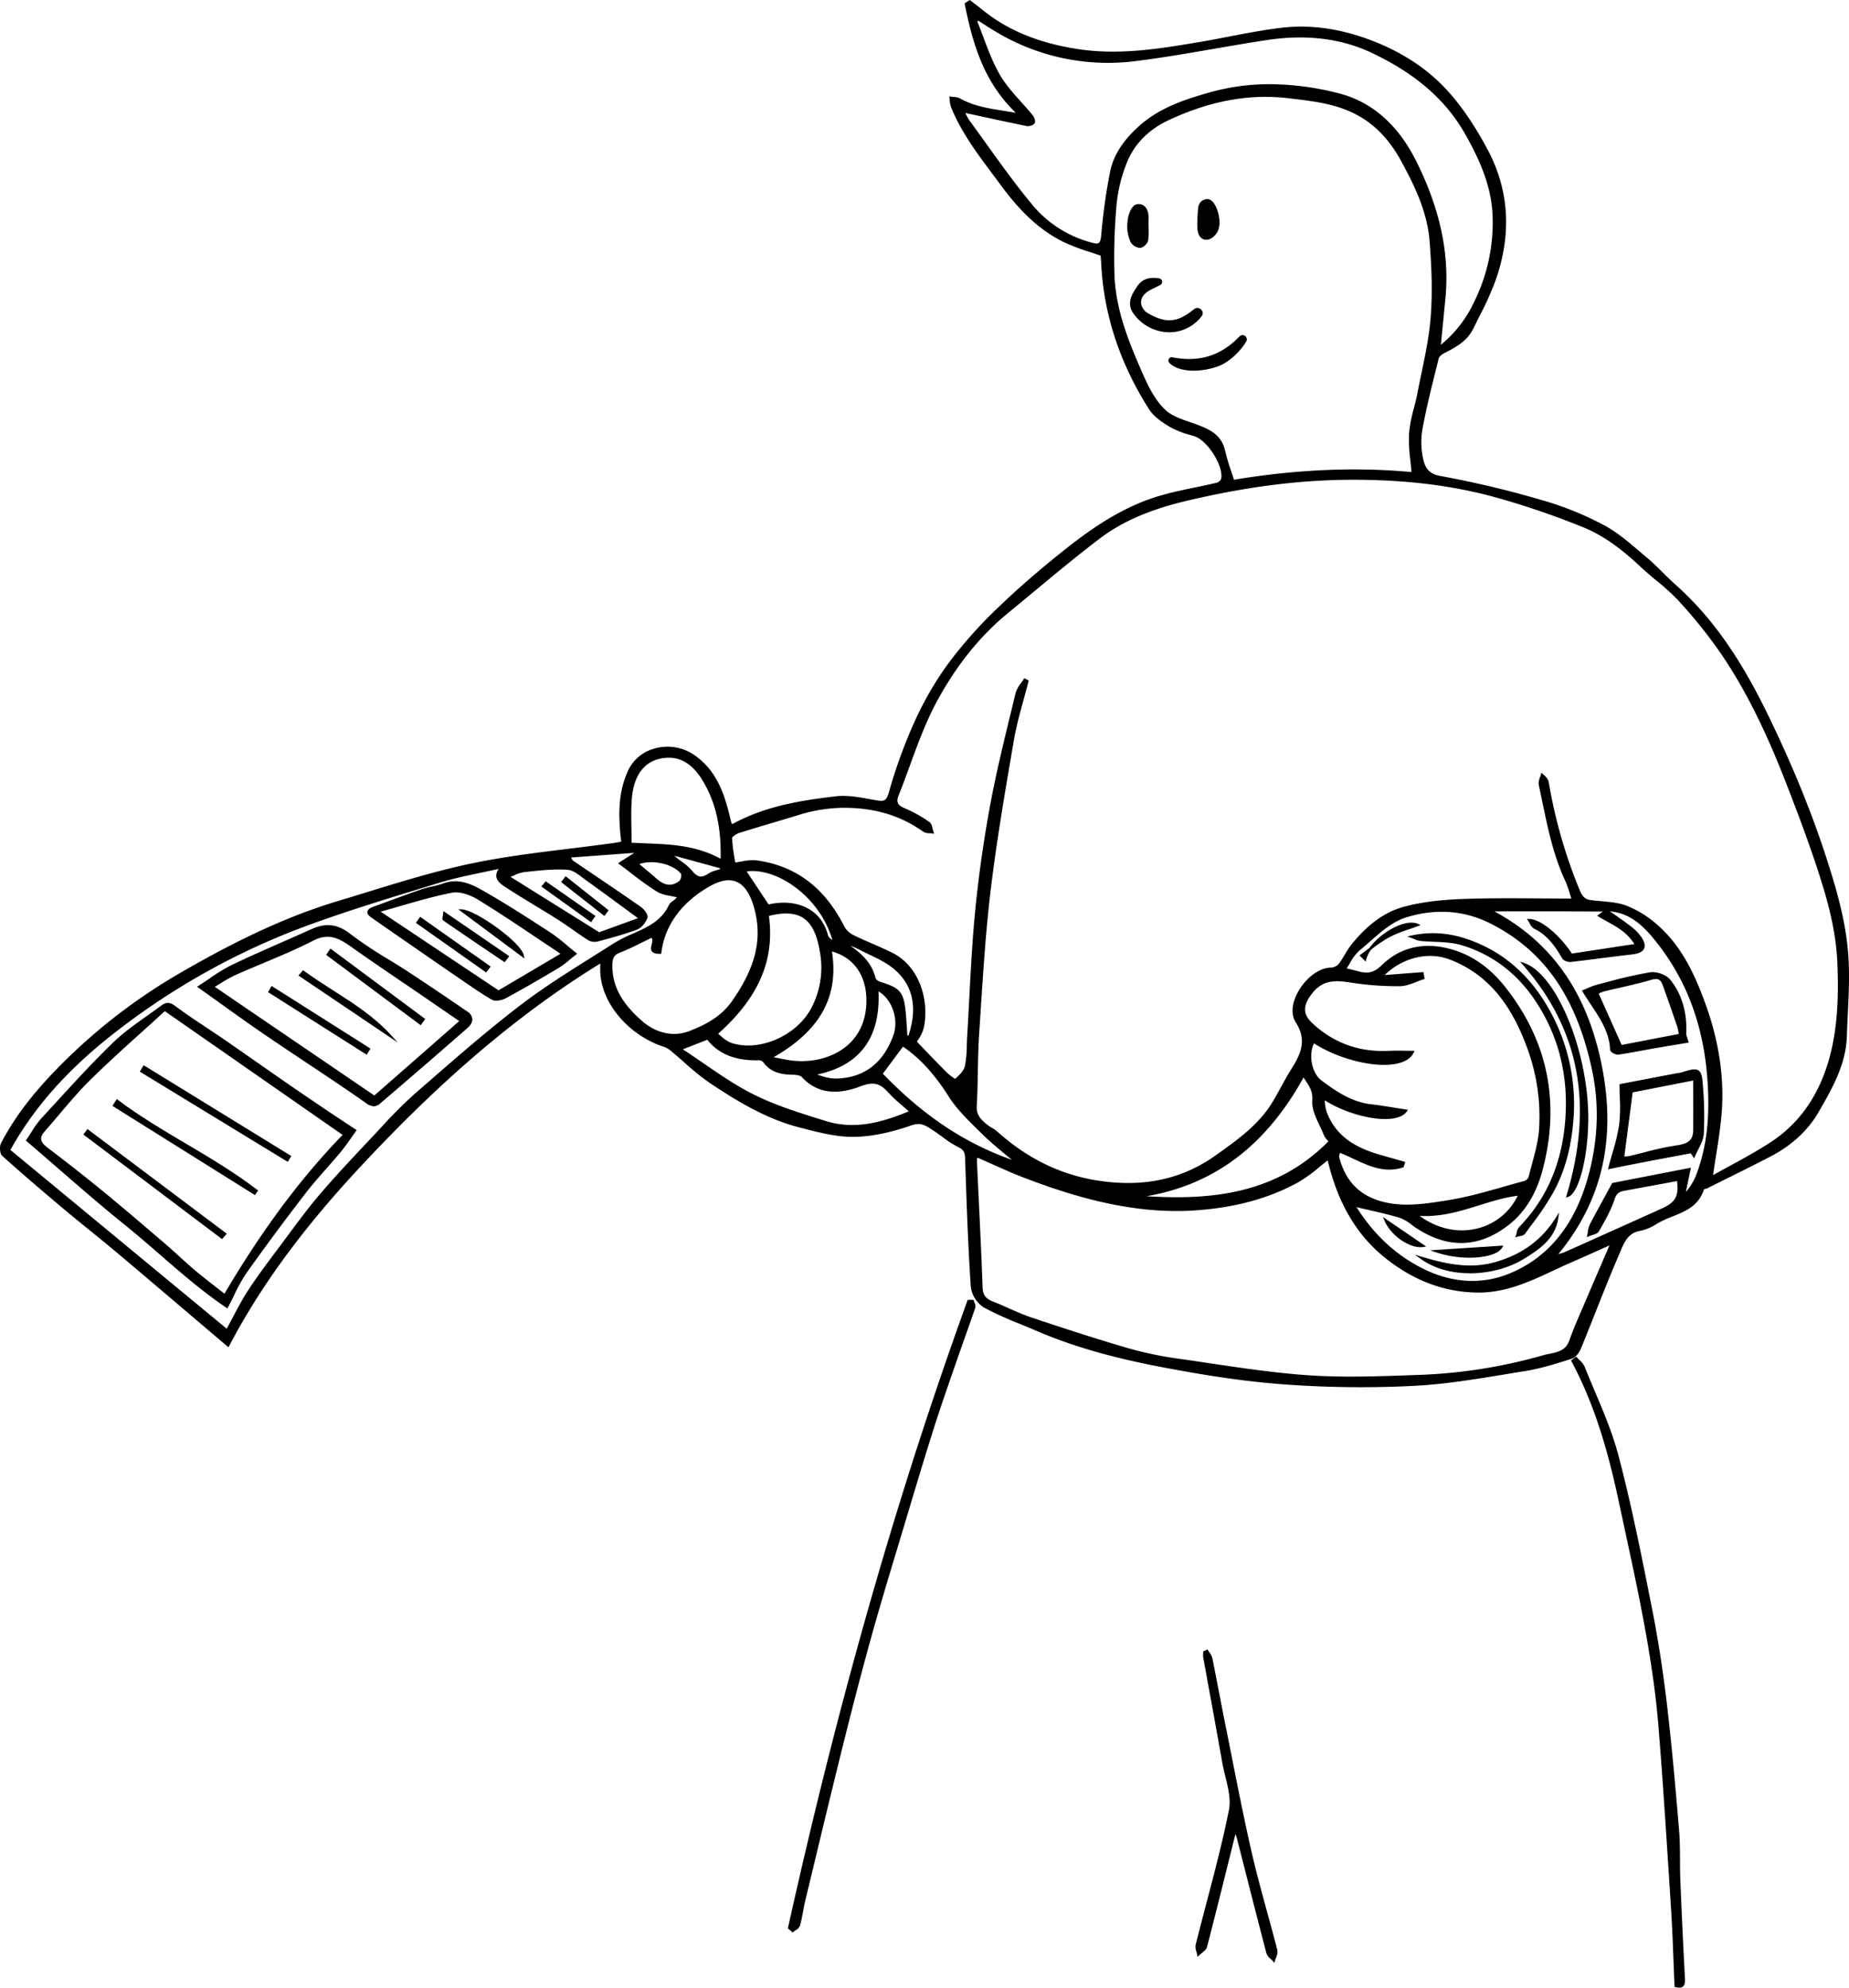 <svg xmlns="http://www.w3.org/2000/svg" width="932.533" height="1002.479" viewBox="0 0 932.533 1002.479"><g transform="translate(-81.877 -43.44)"><path d="M196.9,722c-19.04-16.17-37.24-31.71-55.54-47.12-8.89-7.49-18.06-14.65-26.96-22.13-10.45-8.77-20.82-17.64-30.98-26.74-1.08-.97-1.29-4.26-.52-5.75,8.43-16.14,20.14-29.68,33.11-42.38a287.411,287.411,0,0,1,57.34-43.42c25.26-14.6,51.36-27.69,79.46-36.12,22.25-6.68,44.39-14.1,67.07-18.85,23.28-4.87,47.15-6.9,70.76-10.19,1.72-.24,3.43-.58,5.19-.89-1.54-12.67-1.9-24.57,3.3-36,5.55-12.19,21.49-14.8,31.59-8.31,11.61,7.46,15.62,19.07,18.69,31.42.23.91.39,1.84.67,2.74a11.979,11.979,0,0,0,.82,1.65c16.36-9.11,34.45-12.18,52.64-14.26,6.55-.75,13.46.86,20.1,1.99,4.33.74,5.73.32,7.16-4.66a254.625,254.625,0,0,1,13.24-36.21,163.34,163.34,0,0,1,17.08-29.05,223.39,223.39,0,0,1,24.64-27.54c10.8-10.37,22.22-20.15,33.97-29.44,14.2-11.23,29.29-21.35,46.88-26.57,9.53-2.83,19.44-4.39,29.13-6.7a4.061,4.061,0,0,0,2.61-2.48c1.29-7.02-7.13-19.95-13.99-22.09-4.1-1.29-8.42-2.39-12.06-4.55-3.89-2.31-8.1-5.12-10.44-8.81-14.25-22.42-22.83-46.83-24.05-73.58-.07-1.51-.26-3.01-.35-4.02-6.22-2.22-12.33-3.88-17.98-6.52-13.73-6.42-23.77-17.21-32.58-29.18-9.17-12.46-19.04-24.51-24.89-39.09a19.365,19.365,0,0,1-.68-4.36c1.45.24,3.12.1,4.33.78,8.94,5.06,18.92,5.58,30.42,7.72-17.6-16.03-22.94-35.68-27.07-55.85.64-.42,1.28-.83,1.92-1.25,2.01,1.55,4.05,3.06,6.02,4.66,14.33,11.68,31.11,17.4,49.1,20.05,20.54,3.03,40.74-.27,60.91-3.66,13.9-2.34,27.68-5.6,41.66-7.22,14.33-1.66,28.59.6,42.19,5.44C786.05,68.9,800.01,77.2,810.92,89c8.17,8.84,14.92,19.38,20.63,30.05,11.19,20.92,11.89,43.16,4.11,65.41-2.93,8.38-7.3,16.26-11.18,24.29-2.95,6.11-8.5,9.27-14.29,12.16-1.33.67-2.98,1.92-3.3,3.2-2.92,11.7-5.93,23.4-8.13,35.25a39.316,39.316,0,0,0,.31,15.77c.96,4.09,2.69,7.82,9.02,8.95a507.346,507.346,0,0,1,51.65,12.3,159.376,159.376,0,0,1,30.93,12.54c7.78,4.18,14.5,10.46,21.37,16.19,4.99,4.16,9.33,9.1,14.19,13.42,20.35,18.07,34.4,40.43,46.26,64.72,13.58,27.79,25.2,56.28,33.9,85.9,3.4,11.58,6.12,23.61,7.02,35.6,1.03,13.63-.26,27.43-.66,41.16-.42,14.3-7.49,26.51-14.24,38.22-5.24,9.1-13.58,16.65-23.3,21.74-10.73,5.63-21.64,10.92-32.48,16.35-.65.33-1.87.36-2,.79-3.56,11.62-15.26,12.09-23.53,17.18a23.725,23.725,0,0,1-8.24,3.5c-6.89,1.12-8.77,6.99-10.86,11.81-6.87,15.85-12.92,32.04-19.49,48.02-.77,1.88-2.5,4.15-4.27,4.71-7.68,2.41-15.44,4.9-23.35,6.17-18.54,2.96-37.12,6.5-55.81,7.45a530.342,530.342,0,0,1-66.71-.81c-21.07-1.6-42.08-5.03-62.85-9.06-21.06-4.09-41.88-9.59-61.69-18.19-8.56-3.71-17.43-6.85-25.55-11.35-3.07-1.7-6.08-6.39-6.31-9.9-1.43-21.47-2.15-42.99-2.85-64.5-.1-3.21-.56-4.95-3.8-6.51-4.46-2.15-8.28-5.61-12.5-8.32-3.49-2.24-6.23-4.57-11.66-2.67-9.16,3.2-19.06,5.62-28.69,5.74-9.33.12-18.84-2.5-28.01-4.9-16.17-4.23-30.37-12.87-44.13-21.99-6.78-4.49-12.64-10.38-18.96-15.58a14.018,14.018,0,0,0-4.29-2.81c-16.63-5.25-31.32-20.58-31.98-37.19-.06-1.43-.01-2.87-.01-5.43-39.46,24.14-73.8,53.61-105.58,86C247.93,646.6,218.46,680.83,196.9,722ZM891.89,502.47l.14.14c-7.26-.03-14.53-.08-21.79-.09q-18.54-.015-37.07,0c32.93,16.95,49.56,44.94,56.21,79.66,6.58,34.38,1.05,66.22-23.31,94.93,2.8-.86,4.14-1.13,5.36-1.68q24.555-10.98,49.09-22.05c7.02-3.17,8.88-6.73,7.67-14.96-9.09,1.68-18.15,3.37-27.22,5.01-2.74.5-4.26,1.46-5.32,4.64-1.87,5.62-4.88,10.91-7.85,16.09-.72,1.25-3.13,1.53-4.76,2.26.36-1.67.38-3.52,1.14-4.99,3.43-6.61,7.07-13.12,11.24-20.78,11.62-2.26,24.8-4.82,38.52-7.49-1.15,5.5-1.99,9.54-2.84,13.58a32.669,32.669,0,0,0,6.63-10.01c4.74-12.11,6.43-24.67,6.33-37.76-.24-30.91-8.2-59.05-28.17-83.03C909.8,508.64,902.44,502.39,891.89,502.47Zm53.2,134.77c9.72-5.51,20.53-10.88,30.53-17.49,17.01-11.23,26.47-28.43,30.7-47.5,3.15-14.23,3.45-29.41,2.76-44.06-.58-12.45-3.39-25.05-7.02-37.04-5.45-18-12.12-35.67-18.94-53.22-8.65-22.29-18.65-44.04-32-63.95a244.828,244.828,0,0,0-22.06-27.73c-5.78-6.37-13.03-11.38-19.33-17.32-8.93-8.4-18.59-15.95-29.93-20.42a418.623,418.623,0,0,0-44.93-15.2c-22.47-6.02-45.59-8.38-68.85-8.49-29.17-.14-57.8,3.96-86.21,10.74-15.93,3.8-30.85,9.3-43.75,19.11-15.76,11.99-30.79,24.92-46.13,37.47-15.25,12.48-27.09,28.09-36.24,45.11-8,14.89-12.88,31.45-19.19,47.25-1.56,3.89-.13,5.7,3.61,7.23a68.425,68.425,0,0,1,12.18,6.82c1.14.77,1.25,3.06,1.83,4.66-1.43-.22-3.19.01-4.24-.74a63.114,63.114,0,0,0-27.77-11.26,77.527,77.527,0,0,0-34.9,2.48c-10.21,3.14-20.48,6.07-30.66,9.29-1.6.51-4.11,2.11-4.07,3.12a122.955,122.955,0,0,0,1.68,13c4.22-.47,7.89-1.62,11.32-1.13,20.55,2.92,34.47,14.82,43.67,32.99a11.283,11.283,0,0,0,4.81,4.59c6.44,3.18,13.19,5.74,19.62,8.94,13.97,6.95,18.44,24.4,15.57,37.35-.63,2.83-2.65,5.36-3.56,7.1,5.4,5.58,10.11,10.59,14.99,15.44,1.58,1.57,4.83,4.12,5.2,3.8,2.19-1.91,4.75-4.32,5.33-6.97,1.06-4.88.84-10.05,1.15-15.1,1.27-20.89,1.97-41.84,3.98-62.66,1.77-18.32,4.4-36.6,7.76-54.69,3.48-18.68,8.22-37.13,12.65-55.62.59-2.48,2.65-4.6,4.04-6.89.43.23.87.46,1.3.7-2.5,9.9-5.65,19.68-7.37,29.72-4.34,25.33-8.74,50.69-11.77,76.2-2.84,23.91-4.16,48.02-5.76,72.06-.8,12.07-.49,24.21-1.19,36.29-.28,4.82,2.29,7.34,5.39,9.85,1.6,1.3,3.61,2.12,5.13,3.49,16.62,14.89,35.56,23.81,58.18,25.76,19.51,1.68,37.11-2.56,52.73-13.67,10.75-7.65,21.82-15.41,28.89-27.15,3.24-5.39,6-11.08,9.34-16.4,4.9-7.8,8.32-14.99,2.32-24.38-5.76-9.02,6.23-26.51,17.29-26.66a6.314,6.314,0,0,0,4.36-2.07c2.44-3.19,4.11-6.98,6.65-10.08,6.88-8.43,15.25-15.63,25.65-18.48,9.9-2.71,20.46-3.66,30.78-4.01,18.14-.61,36.32-.17,54.6-.17a89.964,89.964,0,0,0-3.36-9.79c-7.17-15.38-9.78-32-13.34-48.36-.32-1.46.68-3.22,1.07-4.83,1.79,1.43,2.62,2.69,2.85,4.06a251.237,251.237,0,0,0,15.39,53.81c1.28,3.13,2.6,5.33,5.97,5.82,6.02.87,12.41.7,17.98,2.76a51.99,51.99,0,0,1,15.8,9.82c11.89,10.46,18.42,24.55,23.73,39.07,5.88,16.08,9.13,32.91,8.56,50C949.44,612.13,946.78,624.57,945.09,637.24ZM794.42,282.19c-.51-7.14-1.75-13.85-1.26-20.43.5-6.62,2.88-13.07,4.14-19.65,2.44-12.73,5.67-25.41,6.71-38.27,1.05-12.97.5-26.18-.56-39.18-1.18-14.52-7.49-27.64-14.37-40.24-6.01-11.02-14.22-20.04-26.15-25.29-9.89-4.35-20.24-5.4-30.79-6.7-21.71-2.67-41.88,2.08-61.21,11.11-9.85,4.6-17.74,12.11-21.63,22.57a78.5,78.5,0,0,0-4.88,20.17,302.6,302.6,0,0,0-1.09,35.37c.55,18.36,7.5,35.15,14.82,51.63,2.77,6.24,6.19,12.79,11.06,17.32,4.25,3.96,10.86,5.51,16.59,7.7,6.25,2.39,11.7,5.14,13.34,12.53,1.11,4.98,2.97,9.8,4.66,15.24C734.15,280.98,764.86,279.38,794.42,282.19ZM894.73,670.41c-7.53,3.35-14.31,6.42-21.13,9.39-15.26,6.66-29.55,15.4-47.43,14.93-17.38-.46-31.89-6.71-45.02-17.1-16.12-12.76-24.74-30.21-29.29-49.99-5.49,4.14-10.2,8.65-15.72,11.67-16.15,8.82-34,12.84-52.04,14.02-29.54,1.93-57.64-5.88-85.01-16.26-8.27-3.14-16.28-6.99-24.61-10.61a8.863,8.863,0,0,0-.5,2.19c.97,21.42,2.12,42.84,2.88,64.27.16,4.41,2.26,6.18,5.86,7.6,6.4,2.51,12.55,5.73,19.06,7.91,16.44,5.5,32.93,10.9,49.58,15.72a193.3,193.3,0,0,0,26.28,5.33c21.23,3.04,42.44,6.65,63.8,8.15,18.69,1.31,37.58.47,56.35-.18a261.1,261.1,0,0,0,62.88-10.01c4.56-1.31,10.87-1.07,13.18-7.57,2.53-7.11,5.68-14,8.63-20.96C886.39,689.7,890.38,680.51,894.73,670.41ZM567.65,99.56a41.465,41.465,0,0,0,2.79,5.13c10.25,13.99,20.03,28.39,31.07,41.73a58.782,58.782,0,0,0,30.07,19.75c3.76,1.02,5.76,1.58,6.24-3.64a302.828,302.828,0,0,1,4.5-32.35c1.88-9.27,7.62-16.66,14.63-22.89,10.21-9.07,22.68-13.17,35.62-16.78,21.53-6.01,43.05-4.76,64.11.52,18.16,4.55,30.65,17.37,38.96,34.03,10.87,21.79,17.01,44.61,14.59,69.22-.76,7.75-1.51,15.5-2.38,24.41a61.715,61.715,0,0,0,17.87-22.4c7.09-14.58,10.47-29.89,9.42-45.92-.92-14.02-6.51-26.5-13.39-38.84-11.12-19.95-28.18-32.66-47.93-42.01-16.71-7.91-34.88-9.22-53.11-6.46-21.92,3.32-43.69,7.78-65.67,10.55a109.108,109.108,0,0,1-70.43-14.55c-3.17-1.86-6.22-3.91-9.33-5.87-.43.26-.87.51-1.3.77,3.79,9.22,6.69,18.96,11.65,27.51,4.36,7.52,11.07,13.67,16.62,20.51.7.86,1.31,2.62.89,3.33a3.787,3.787,0,0,1-3.3,1.14C589.22,104.27,578.6,101.93,567.65,99.56ZM757.32,624.09c-.3,1.28-.84,2.23-.64,2.98,2.73,10.67,8.71,18.44,19.48,22.16,12.05,4.16,24.27,2.01,36.12.14,13-2.06,25.67-6.29,38.44-9.69a4.168,4.168,0,0,0,2.64-2.33c1.99-8.14,4.79-16.27,5.35-24.53a100.463,100.463,0,0,0-6.35-41.84c-7.31-19.72-18.36-36.15-39.08-44.15-10.9-4.2-24.98-1.17-34.58,9.1,7.72-.59,14.15-1.08,20.58-1.58.14.8.28,1.59.43,2.39-3.92,1.23-7.83,3.45-11.76,3.47a151.034,151.034,0,0,1-24.77-1.81c-7.84-1.25-14.49-1.43-20.06,5.74-4.54,5.83-5.22,10.7.21,15.77,11.01,10.29,24.16,14.9,39.23,14.11,3.75-.2,7.53-.03,11.77-.03-4.71,10.25-32.53,6.24-49.95-5.2-3.39,5.7-1.89,15.9,3.51,19.95,7.63,5.73,15.58,11.09,25.53,12.22,5.7.65,11.35,1.68,17.51,2.62-5,7.25-27.72,2.99-41.57-6.37a23.018,23.018,0,0,0,1.45,8.3c4.97,11.83,14.94,17.43,26.59,20.79,4.14,1.19,8.28,2.35,12.42,3.52-.18.6-.36,1.2-.53,1.8C777.5,635.4,768.11,628.21,757.32,624.09Zm-670.96-.53c36.97,30.55,73.39,60.66,110.05,90.96,3.86-7,7.08-13.78,11.14-20,5.19-7.95,10.97-15.52,16.67-23.13,6.4-8.56,12.64-17.27,19.58-25.38,8.88-10.36,18.29-20.27,27.65-30.21,6.55-6.97,12.98-14.13,20.18-20.39,17.55-15.26,35-30.71,53.47-44.81,14.78-11.28,30.92-20.8,46.61-30.86,9.65-6.18,22.52-7.67,28.14-19.69.51-1.1,1.99-1.73,2.93-2.66a22.9,22.9,0,0,0,1.6-1.77c-3.7-.97-7.84-1.14-10.93-3.04-6.31-3.89-12.06-8.71-18.81-13.72,2.93-1.88,5.47-3.5,9.46-6.05-12.62.93-23.53,1.73-35.25,2.6,1.06,1.68,1.23,2.28,1.63,2.55,11.44,7.79,22.95,15.49,34.3,23.41,1.52,1.06,3.47,3.71,3.06,4.84-.79,2.19-2.78,4.72-4.87,5.51-6.41,2.43-13.08,4.2-19.71,5.98a6.2,6.2,0,0,1-4.44-.58c-5.17-3.3-10.06-7.06-15.25-10.34-9.01-5.71-18.29-11.02-27.19-16.89-2.81-1.85-5.82-4.71-1.24-9.22-11.4,2.61-21.89,4.36-31.97,7.46-23.55,7.24-47.21,14.29-70.25,22.97a358.019,358.019,0,0,0-88.5,48.87C121.07,577.42,100.75,597.56,86.36,623.56Zm678.38,27.8c8.48,13.69,19.63,25.07,34.81,32.58,14.35,7.1,29.27,8.26,43.6,2.46,21.23-8.6,33.48-26.16,39.75-47.54,5.36-18.28,6.53-37.07,2.49-55.95-6.87-32.12-21.12-59.05-51.95-74.43-13.96-6.96-28.99-7.29-43.01-2.76-8.73,2.82-15.97,10.68-23.44,16.8-2.83,2.32-4.42,6.13-6.89,9.7,3.21.8,5.04,1.22,6.84,1.71,4.78,1.3,8.18.7,12.33-3.35,8.78-8.58,19.92-11.24,32.23-8.36,12.47,2.92,21.98,10.3,29.56,20.03,21.21,27.2,27.02,57.77,18.28,91.01-2.79,10.62-7.83,20.31-16.64,27.29-14.82,11.74-30.3,12.14-46.11,1.83-2.82-1.84-5.46-4.34-8.57-5.28C780.46,654.8,772.67,653.26,764.74,651.36ZM410.52,515.73c-5.04,2.4-10.47,5.38-16.2,7.59-3.64,1.4-4.16,3.66-4.19,6.98-.12,12.09,6.54,20.86,14.79,28.21,6.92,6.16,16.01,8.93,24.91,5.47,8.32-3.24,16.17-7.32,21.89-15.52,9.68-13.88,15.52-28.36,11.63-45.14-3.64-15.69-11.61-20.33-23.81-13.41-12.57,7.12-22.71,18.2-24.69,33.97C406.91,524.05,413.83,518.3,410.52,515.73Zm32.6,49.13c2.13,1.54,4.41,4.13,7.23,5.08,14.73,4.97,33.97-3.94,41.29-17.89a44.365,44.365,0,0,0,4.39-28.33c-2.77-17.16-10.19-23.16-27.03-18.79C472.55,529.93,461.6,548.57,443.12,564.86Zm98.19,39.28c-4.23-3.83-7.96-6.69-11.03-10.12-4.35-4.87-7.89-5.81-14.84-3.16-9.45,3.6-20.32,4.64-28.72-4.59-1.01-1.11-3.39-1.34-5.14-1.36-5.64-.08-10.73-1.11-14.29-6.1a3.677,3.677,0,0,0-2.71-1.21c-10.39.31-19.54-2.41-25.82-10.46-4.45,1.74-8.24,3.22-13.81,5.4,12.62,8.22,23.78,16.89,36.16,23.15,11.75,5.94,24.62,9.87,37.27,13.78C513.17,614.02,527.21,610.04,541.31,604.14ZM445.88,477.58c.5-15.49-1.97-29.08-9.35-41.12-3.84-6.27-9.58-11.77-18.02-11.45-11.87.45-17.67,9.02-18.59,21.41-.53,7.21-.1,14.49-.1,22.61C414.9,469.96,430.8,468.91,445.88,477.58ZM752.65,619.13c-.87-1.14-2.07-2.2-2.58-3.52-2.2-5.65-6.17-11.53-5.74-17.03.49-6.26-3-9.07-4.98-13-18.65,34.26-45.44,56.39-84.78,61.4C690.4,649.71,724.93,647.47,752.65,619.13ZM500.71,522.5c4.36,25.75-8.08,42.04-30.39,54.44,3.85.74,6.07,1.17,8.29,1.59,18.78,3.53,42.15-6.14,40.76-32.55C518.78,534.73,512.7,525.43,500.71,522.5Zm25.64,62.51c19.13,19.9,40.85,35.75,68.59,44.96-6.55-5.63-12.23-9.98-17.28-14.99-5.95-5.9-12.31-11.75-16.74-18.73-6.51-10.28-13.96-19.21-23.77-25.76C533.4,575.54,529.86,580.3,526.35,585.01Zm-121.46-78.3c-9.4-6.89-17.99-13.31-26.72-19.52-3.13-2.23-6.51-5.4-9.95-5.65-7.27-.52-14.67.4-21.98,1.15-2.64.27-5.15,1.76-8.22,2.87,15.85,9.9,30.8,19.24,45.99,28.73C390.01,512.11,396.7,509.68,404.89,506.71ZM524.26,542.4c1.46,23.82-8.6,38.65-32.6,42.83,4.23,1.46,8.03,2.88,11.8,2.8,14.99-.32,24.49-8.35,29.51-22.17C535.94,557.66,532.41,546.42,524.26,542.4ZM795.87,655.91c19.05,15.5,43.89,9.11,52.45-10.09C830.83,647.63,815.18,657.92,795.87,655.91ZM457.42,482.51l11.82,17.79c12.16-3.01,25.93.59,29.69,15.09.4,1.53,2.52,2.61,3.84,3.89C497.07,496.13,473.73,479.49,457.42,482.51Zm81.54,84.05c.53-.13,1.06-.26,1.59-.38,4.2-12.42,3.61-24.45-6.49-33.67-5.34-4.88-12.72-7.56-19.29-11.02a68.43,68.43,0,0,0-8.03-3.04c7.32,4.8,13.96,9.53,16.18,18.57.25,1.01,2,1.98,3.24,2.36,9.17,2.8,10.9,4.73,11.87,14.24C538.46,557.92,538.65,562.25,538.96,566.56Zm-135.81-87.5c3.45,2.89,6.61,5.45,9.65,8.13,3.86,3.4,8,4.28,12.16.94.92-.74,1.41-3.7.74-4.48C421.04,478.18,409.87,476.08,403.15,479.06Zm42.4,3.14c.05-.44.1-.87.15-1.31q-12.87-3.51-25.74-7.03c3.27,3.71,7.67,5.65,10.37,8.97,3.02,3.71,5.28,4.24,9.07,1.75C441.19,483.4,443.49,482.97,445.55,482.2Z"/><path d="M768.24,743.08c-13.34,0-26.64-.5-39.79-1.5-18.33-1.39-37.74-4.19-62.92-9.07-24.46-4.75-44.1-10.54-61.82-18.23-2.53-1.1-5.13-2.17-7.65-3.2a171.071,171.071,0,0,1-17.95-8.18,14.817,14.817,0,0,1-6.62-10.39c-1.46-21.99-2.2-44.58-2.85-64.52-.1-3.05-.46-4.54-3.46-5.99a52.669,52.669,0,0,1-8.02-5.16c-1.47-1.08-3-2.2-4.55-3.19-.31-.2-.62-.4-.92-.6-3.1-2.04-5.55-3.64-10.21-2.01-10.64,3.72-20.36,5.67-28.88,5.78-8.95.11-18.04-2.26-26.82-4.57l-1.35-.35c-16.78-4.39-31.67-13.69-44.31-22.07a123.055,123.055,0,0,1-12.83-10.3c-2.01-1.77-4.08-3.6-6.17-5.32l-.31-.26a12.253,12.253,0,0,0-3.78-2.44c-17.84-5.63-31.77-21.86-32.4-37.74-.04-.94-.03-1.9-.02-3.11,0-.39.01-.81.01-1.27-35.31,21.72-69.52,49.65-104.55,85.34-27.87,28.4-59.49,63.4-82.62,107.56l-.35.67-.57-.49q-8.37-7.11-16.55-14.07c-13.4-11.39-26.05-22.16-38.98-33.05-4.52-3.81-9.19-7.59-13.71-11.26-4.36-3.54-8.88-7.2-13.25-10.87-12.65-10.62-22.2-18.88-30.99-26.76-1.32-1.19-1.51-4.82-.65-6.47,7.39-14.16,17.64-27.28,33.23-42.53a288.366,288.366,0,0,1,57.46-43.51c30.58-17.68,55.13-28.84,79.58-36.18,4.77-1.43,9.54-2.9,14.31-4.37,17.19-5.29,34.97-10.76,52.81-14.49,16.17-3.38,32.88-5.43,49.04-7.41,7.14-.87,14.52-1.78,21.75-2.78,1.16-.16,2.3-.37,3.5-.58.37-.07.74-.13,1.11-.2-1.6-13.48-1.59-24.75,3.42-35.76a20.452,20.452,0,0,1,13.13-11.14,23.746,23.746,0,0,1,19.33,2.57c12.14,7.8,16.02,19.98,18.94,31.78.08.33.15.66.23.99.13.6.26,1.16.43,1.71a5.5,5.5,0,0,0,.46.96c.01.02.02.03.03.05,15.4-8.44,32.08-11.73,52.33-14.04,5.6-.64,11.45.41,17.11,1.44,1.06.19,2.12.38,3.17.56,4.07.69,5.16.38,6.48-4.24a253.243,253.243,0,0,1,13.28-36.29,163.453,163.453,0,0,1,17.14-29.16,222.014,222.014,0,0,1,24.71-27.62c10.28-9.88,21.41-19.52,34.01-29.48,12.72-10.05,28.26-21.09,47.08-26.68,6.05-1.8,12.34-3.11,18.43-4.37,3.53-.73,7.18-1.49,10.73-2.34a3.568,3.568,0,0,0,2.16-2.01c1.2-6.52-6.93-19.33-13.58-21.41l-2.04-.63a45.788,45.788,0,0,1-10.14-3.98c-3.9-2.31-8.22-5.19-10.65-9.01-14.85-23.38-22.98-48.23-24.14-73.87-.05-1.05-.16-2.12-.25-2.98-.02-.22-.04-.43-.06-.62-1.84-.65-3.69-1.26-5.48-1.85a108.238,108.238,0,0,1-12.2-4.57c-15.13-7.07-25.48-19.41-32.81-29.37-1.34-1.82-2.69-3.62-4.04-5.43-7.81-10.45-15.89-21.27-20.92-33.79a10.691,10.691,0,0,1-.58-3.12c-.04-.46-.08-.92-.14-1.38l-.12-.81.81.13c.44.07.91.11,1.37.15a7.451,7.451,0,0,1,3.15.71c6.82,3.86,14.14,5.02,22.62,6.37,1.83.29,3.7.59,5.61.92C577.53,84.3,572.32,64.5,568.43,45.55l-.08-.4,2.62-1.71.34.26c.63.49,1.27.97,1.9,1.45,1.37,1.04,2.78,2.11,4.13,3.22,12.83,10.45,28.79,16.97,48.81,19.92,20.77,3.06,41.08-.35,60.72-3.66,4.99-.84,10.05-1.81,14.94-2.76,8.74-1.68,17.77-3.42,26.75-4.46,13.58-1.57,27.87.27,42.46,5.48,16.43,5.86,30,14.51,40.35,25.7,7.32,7.92,14.09,17.79,20.72,30.18,10.91,20.39,12.3,42.56,4.15,65.89a156.819,156.819,0,0,1-8.22,18.31q-1.515,3.015-2.99,6.04c-3.04,6.28-8.62,9.47-14.56,12.44-1.26.63-2.73,1.77-2.99,2.81l-.94,3.76c-2.57,10.27-5.23,20.89-7.18,31.45a38.745,38.745,0,0,0,.3,15.52c1.02,4.37,2.86,7.48,8.54,8.49a503.968,503.968,0,0,1,51.71,12.31,159.369,159.369,0,0,1,31.05,12.59c6.39,3.43,12.12,8.31,17.65,13.02,1.27,1.08,2.54,2.17,3.82,3.23,2.79,2.33,5.42,4.93,7.95,7.45,2.02,2,4.1,4.07,6.25,5.98,17.95,15.94,32.26,35.96,46.41,64.9,14.66,30,25.76,58.13,33.94,85.99,3.94,13.41,6.24,25.09,7.04,35.73.75,9.92.27,20.08-.2,29.9-.17,3.71-.36,7.55-.47,11.32-.43,14.38-7.43,26.55-14.21,38.32l-.11.18c-5.12,8.9-13.48,16.7-23.54,21.97-7.74,4.06-15.69,8-23.38,11.82-3.04,1.51-6.07,3.01-9.1,4.53a5.15,5.15,0,0,1-1.07.34,4.059,4.059,0,0,0-.66.19c-2.62,8.4-9.4,11.12-15.96,13.76a51.941,51.941,0,0,0-7.8,3.65,24.6,24.6,0,0,1-8.46,3.58c-5.98.98-7.96,5.67-9.87,10.2-.18.42-.36.84-.53,1.25-4.22,9.73-8.19,19.76-12.04,29.46-2.42,6.09-4.91,12.39-7.45,18.55-.84,2.05-2.71,4.45-4.65,5.05l-1.04.33c-7.27,2.29-14.79,4.65-22.4,5.86-3.35.53-6.71,1.09-10.06,1.64-14.98,2.47-30.47,5.03-45.81,5.81C786.26,742.86,777.24,743.08,768.24,743.08ZM545.01,609.18c2.97,0,5.11,1.41,7.35,2.88.3.2.6.39.91.59,1.58,1.01,3.12,2.14,4.61,3.23a51.183,51.183,0,0,0,7.83,5.05c3.4,1.64,4.02,3.49,4.14,7.03.65,19.93,1.38,42.51,2.85,64.48a13.651,13.651,0,0,0,6,9.42,166.941,166.941,0,0,0,17.82,8.12c2.52,1.03,5.13,2.1,7.67,3.21,17.63,7.66,37.2,13.42,61.57,18.15,25.13,4.88,44.5,7.67,62.78,9.05a528.723,528.723,0,0,0,66.64.81c15.27-.77,30.73-3.33,45.67-5.79,3.36-.55,6.71-1.11,10.07-1.64,7.52-1.2,15-3.55,22.23-5.82l1.04-.33c1.57-.49,3.18-2.62,3.9-4.36,2.53-6.16,5.03-12.45,7.44-18.54,3.85-9.71,7.83-19.75,12.05-29.49.18-.41.35-.82.53-1.24,1.94-4.61,4.15-9.84,10.78-10.92a23.662,23.662,0,0,0,8.02-3.42,53.251,53.251,0,0,1,7.98-3.74c6.62-2.66,12.86-5.18,15.29-13.11.18-.58.85-.74,1.49-.9a3.905,3.905,0,0,0,.81-.25c3.03-1.52,6.07-3.02,9.11-4.53,7.69-3.81,15.63-7.76,23.36-11.81,9.85-5.17,18.04-12.8,23.05-21.51l.1-.18c6.7-11.64,13.64-23.68,14.05-37.75.11-3.78.29-7.62.47-11.34.46-9.79.94-19.91.2-29.76-.79-10.55-3.08-22.15-7-35.48-8.17-27.8-19.24-55.87-33.87-85.8-14.07-28.8-28.29-48.7-46.12-64.53-2.18-1.93-4.27-4.01-6.3-6.03-2.52-2.5-5.12-5.08-7.88-7.38-1.28-1.07-2.55-2.15-3.83-3.24-5.49-4.68-11.16-9.51-17.44-12.88a157.617,157.617,0,0,0-30.82-12.49,504.452,504.452,0,0,0-51.59-12.29c-6.7-1.19-8.52-5.22-9.5-9.4a39.9,39.9,0,0,1-.31-16.01c1.96-10.6,4.62-21.24,7.2-31.52l.94-3.76c.37-1.5,2.18-2.87,3.61-3.59,5.75-2.87,11.15-5.94,14.02-11.88.98-2.02,1.99-4.04,3-6.05a157.444,157.444,0,0,0,8.16-18.17c8.04-23,6.67-44.84-4.07-64.93-6.57-12.29-13.29-22.08-20.54-29.93-10.21-11.05-23.62-19.59-39.87-25.39-14.42-5.14-28.53-6.96-41.92-5.41-8.93,1.03-17.94,2.77-26.66,4.45-4.9.94-9.97,1.92-14.97,2.76-19.73,3.32-40.14,6.75-61.1,3.67-20.23-2.98-36.39-9.58-49.39-20.18-1.34-1.09-2.75-2.16-4.1-3.19-.52-.4-1.05-.8-1.57-1.2l-1.22.8c4.11,19.97,9.32,39.2,26.81,55.13l1.56,1.42-2.07-.39c-2.6-.48-5.14-.89-7.59-1.28-8.24-1.31-16.01-2.54-23.03-6.51a6.605,6.605,0,0,0-2.65-.55l-.69-.06c.02.22.04.45.06.67a9.544,9.544,0,0,0,.49,2.77c4.97,12.38,13,23.13,20.77,33.52,1.35,1.81,2.71,3.62,4.04,5.44,7.24,9.85,17.47,22.04,32.35,29a109.591,109.591,0,0,0,12.07,4.51c1.91.63,3.89,1.29,5.86,1.99l.36.13.03.38c.03.29.06.63.1.99.09.88.21,1.97.26,3.06,1.15,25.43,9.21,50.08,23.95,73.28,2.29,3.6,6.46,6.38,10.24,8.62a44.884,44.884,0,0,0,9.88,3.86c.69.21,1.37.42,2.05.63,7.22,2.26,15.7,15.67,14.4,22.77a4.633,4.633,0,0,1-3.07,2.96c-3.57.85-7.23,1.61-10.77,2.34-6.06,1.26-12.33,2.56-18.33,4.35-18.62,5.53-34.04,16.49-46.68,26.47-12.57,9.93-23.67,19.55-33.92,29.4a220.334,220.334,0,0,0-24.57,27.47,162.425,162.425,0,0,0-17.02,28.95,253.744,253.744,0,0,0-13.21,36.12c-1.51,5.28-3.19,5.88-7.83,5.09-1.05-.18-2.11-.37-3.18-.56-5.57-1-11.33-2.04-16.76-1.42-20.34,2.32-37.04,5.63-52.41,14.19l-.54.3-.28-.55c-.1-.2-.2-.38-.3-.55a6.426,6.426,0,0,1-.56-1.19c-.19-.6-.32-1.22-.45-1.81-.07-.32-.14-.64-.22-.96-2.87-11.57-6.66-23.49-18.43-31.06a22.554,22.554,0,0,0-18.34-2.43,19.282,19.282,0,0,0-12.38,10.48c-4.97,10.91-4.89,22.16-3.25,35.68l.07.57-.56.1c-.56.1-1.11.2-1.66.3-1.16.21-2.36.43-3.55.59-7.24,1.01-14.63,1.91-21.77,2.79-16.14,1.98-32.83,4.02-48.94,7.4-17.78,3.72-35.53,9.18-52.7,14.46-4.77,1.47-9.55,2.94-14.32,4.37-24.36,7.31-48.83,18.44-79.33,36.07a287.3,287.3,0,0,0-57.22,43.33c-15.49,15.16-25.67,28.18-33,42.23-.68,1.31-.46,4.27.39,5.03,8.78,7.87,18.33,16.12,30.96,26.73,4.37,3.67,8.88,7.32,13.24,10.86,4.52,3.67,9.19,7.46,13.72,11.27,12.94,10.9,25.59,21.66,38.99,33.05q7.905,6.735,15.98,13.59c23.17-43.99,54.68-78.85,82.47-107.18,35.4-36.08,69.98-64.24,105.7-86.09l.91-.56v1.07c0,.91-.01,1.68-.01,2.36-.01,1.24-.02,2.14.02,3.05.62,15.41,14.18,31.16,31.56,36.65a13.09,13.09,0,0,1,4.19,2.67l.31.25c2.1,1.73,4.19,3.57,6.2,5.34a122.283,122.283,0,0,0,12.7,10.21c12.56,8.33,27.35,17.57,43.95,21.91l1.35.35c8.71,2.28,17.68,4.62,26.5,4.53,8.39-.11,17.98-2.03,28.5-5.71A11.015,11.015,0,0,1,545.01,609.18ZM763.16,738.93c-7.28,0-14.57-.18-21.78-.69-16.89-1.18-33.96-3.73-50.46-6.18-4.46-.66-8.92-1.33-13.37-1.97a190.144,190.144,0,0,1-26.36-5.34c-17.15-4.97-33.98-10.5-49.61-15.73-3.9-1.3-7.72-3-11.42-4.65-2.5-1.11-5.09-2.26-7.67-3.28-3.62-1.42-6.07-3.35-6.24-8.14-.53-14.85-1.25-29.94-1.95-44.53q-.48-9.87-.93-19.73a4.591,4.591,0,0,1,.31-1.64c.07-.23.15-.47.2-.71l.17-.7.66.28c2.64,1.14,5.24,2.31,7.83,3.47,5.71,2.56,11.11,4.98,16.76,7.12,22.8,8.64,53.04,18.3,84.76,16.23,20.07-1.31,37.02-5.88,51.8-13.95a72.113,72.113,0,0,0,10.57-7.6c1.63-1.33,3.32-2.7,5.08-4.03l.74-.56.21.9c5.03,21.91,14.54,38.15,29.08,49.66,13.89,11,28.5,16.55,44.67,16.97,14.37.37,26.68-5.38,38.59-10.96,2.8-1.31,5.7-2.67,8.58-3.93,4.65-2.03,9.26-4.09,14.15-6.28,2.27-1.01,4.59-2.05,6.98-3.12l1.4-.62-.61,1.41q-2.025,4.71-3.96,9.2c-2.86,6.62-5.59,12.96-8.29,19.3-.7,1.65-1.41,3.29-2.12,4.94-2.25,5.2-4.58,10.58-6.5,15.99-1.96,5.52-6.62,6.46-10.72,7.29-1.01.21-1.97.4-2.87.66a261.962,261.962,0,0,1-63.03,10.03l-4.34.15C783.49,738.57,773.32,738.93,763.16,738.93ZM574.85,627.3c-.01.04-.02.07-.03.11a3.891,3.891,0,0,0-.25,1.23q.45,9.87.93,19.73c.7,14.6,1.42,29.69,1.95,44.55.15,4.17,2.12,5.74,5.48,7.06,2.6,1.02,5.2,2.18,7.72,3.3,3.67,1.63,7.47,3.32,11.31,4.6,15.62,5.23,32.43,10.75,49.56,15.72a188.1,188.1,0,0,0,26.2,5.31q6.69.96,13.38,1.97c16.48,2.45,33.53,4.99,50.37,6.17,17.22,1.21,34.87.58,51.94-.03l4.35-.15a260.634,260.634,0,0,0,62.74-9.99c.94-.27,1.92-.47,2.96-.68,3.98-.81,8.09-1.64,9.83-6.52,1.94-5.45,4.27-10.84,6.53-16.06q1.065-2.46,2.12-4.93c2.7-6.35,5.43-12.68,8.29-19.31,1.1-2.55,2.22-5.14,3.36-7.79-1.9.85-3.75,1.68-5.58,2.49-4.89,2.18-9.5,4.25-14.16,6.28-2.87,1.25-5.76,2.61-8.56,3.91-12.04,5.63-24.51,11.47-39.13,11.07-16.44-.43-31.28-6.07-45.38-17.23-14.55-11.52-24.14-27.69-29.29-49.42-1.48,1.14-2.92,2.31-4.31,3.44a72.565,72.565,0,0,1-10.75,7.72c-14.94,8.16-32.04,12.77-52.29,14.09-31.94,2.09-62.35-7.61-85.26-16.3-5.67-2.15-11.34-4.69-16.82-7.15C579.66,629.42,577.27,628.35,574.85,627.3ZM196.58,715.44l-.56-.46L85.59,623.7l.24-.44c13.04-23.55,31.54-43.82,58.23-63.8a360.281,360.281,0,0,1,88.64-48.95c20.46-7.71,41.75-14.23,62.34-20.54l7.95-2.44c6.89-2.12,13.92-3.6,21.37-5.16,3.45-.73,7.01-1.47,10.64-2.31l2.07-.47-1.51,1.49c-1.57,1.54-2.3,2.97-2.17,4.25.17,1.77,1.98,3.15,3.32,4.04,5.18,3.42,10.58,6.69,15.8,9.87,3.75,2.28,7.62,4.63,11.39,7.02,2.65,1.68,5.26,3.51,7.79,5.28,2.42,1.7,4.93,3.45,7.46,5.07a5.612,5.612,0,0,0,3.96.51l.74-.2c6.28-1.69,12.77-3.44,18.92-5.77,2-.76,3.82-3.22,4.52-5.15.24-.67-1.27-3.05-2.84-4.15-7.84-5.47-15.88-10.92-23.66-16.19q-5.325-3.6-10.63-7.21a3.2,3.2,0,0,1-.9-1.21c-.21-.37-.48-.86-.9-1.51l-.53-.84,38.61-2.84-10.73,6.86c1.77,1.32,3.47,2.63,5.14,3.91a155.5,155.5,0,0,0,12.93,9.26c2.03,1.25,4.53,1.72,7.17,2.21,1.1.21,2.23.42,3.33.69l.61.12.1.34c.03.12.07.25-.15.58h0a12.714,12.714,0,0,1-1.62,1.8,9.543,9.543,0,0,1-1.27,1.01,4.464,4.464,0,0,0-1.54,1.47c-3.98,8.52-11.57,11.89-18.91,15.16a71.641,71.641,0,0,0-9.46,4.78c-3.74,2.4-7.5,4.76-11.27,7.13-11.83,7.44-24.06,15.13-35.3,23.71-16.42,12.54-32.3,26.37-47.66,39.75l-5.78,5.03a234.219,234.219,0,0,0-16.97,16.97c-1.05,1.13-2.11,2.26-3.16,3.38l-2.61,2.77c-8.35,8.86-16.98,18.03-25.02,27.42-5.56,6.5-10.77,13.51-15.8,20.29q-1.875,2.535-3.76,5.05l-2.04,2.72c-4.94,6.58-10.05,13.39-14.61,20.38-2.78,4.26-5.14,8.73-7.64,13.47-1.13,2.14-2.27,4.31-3.48,6.5ZM87.12,623.41l109.1,90.18c1.08-1.97,2.11-3.92,3.12-5.84,2.51-4.76,4.89-9.26,7.7-13.56,4.58-7.02,9.7-13.84,14.65-20.44l2.04-2.72q1.875-2.52,3.75-5.05c5.04-6.8,10.26-13.83,15.85-20.36,8.06-9.41,16.7-18.58,25.05-27.46l2.61-2.77c1.05-1.12,2.11-2.25,3.16-3.38a232.574,232.574,0,0,1,17.06-17.05l5.78-5.03c15.37-13.39,31.26-27.24,47.72-39.8,11.28-8.61,23.54-16.32,35.39-23.77q5.64-3.54,11.26-7.12a71.137,71.137,0,0,1,9.62-4.87c7.46-3.32,14.52-6.46,18.31-14.57a5.514,5.514,0,0,1,1.93-1.94,9.734,9.734,0,0,0,1.12-.89c.34-.33.67-.69.94-.99-.85-.19-1.72-.36-2.58-.52-2.64-.49-5.37-1.01-7.58-2.37a159.931,159.931,0,0,1-13.03-9.33c-1.88-1.44-3.8-2.92-5.82-4.42l-.7-.52,8.2-5.24-31.91,2.35c.16.28.3.51.41.71a3,3,0,0,0,.54.81q5.31,3.615,10.63,7.21c7.79,5.27,15.84,10.73,23.68,16.2,1.49,1.04,3.86,3.93,3.28,5.54-.81,2.24-2.86,4.98-5.22,5.87-6.2,2.35-12.72,4.1-19.03,5.8l-.74.2a6.735,6.735,0,0,1-4.92-.65c-2.55-1.63-5.07-3.39-7.5-5.1-2.51-1.76-5.11-3.58-7.74-5.25-3.76-2.38-7.63-4.73-11.37-7.01-5.23-3.18-10.64-6.46-15.84-9.89-1.55-1.02-3.63-2.64-3.85-4.92a5.478,5.478,0,0,1,1.28-3.8c-3.02.67-5.98,1.3-8.86,1.9-7.42,1.56-14.43,3.04-21.26,5.14l-7.95,2.44c-20.57,6.3-41.84,12.82-62.27,20.52a359.1,359.1,0,0,0-88.35,48.79C118.4,580.17,100.06,600.2,87.12,623.41Zm737.31,67.26a56.569,56.569,0,0,1-25.15-6.19c-14.29-7.07-25.76-17.8-35.05-32.8l-.77-1.24,1.42.34c2.29.55,4.57,1.07,6.83,1.58,5.7,1.3,11.09,2.52,16.48,4.15a21.734,21.734,0,0,1,6.29,3.63c.79.58,1.61,1.19,2.43,1.72,15.7,10.24,30.98,9.64,45.41-1.8,7.94-6.29,13.32-15.11,16.43-26.97,8.77-33.34,2.66-63.78-18.17-90.48-8.32-10.67-17.88-17.15-29.23-19.81-12.28-2.88-23.23-.04-31.67,8.21-4.09,3.99-7.59,4.94-12.9,3.5-1.17-.32-2.35-.61-3.92-.99-.84-.21-1.79-.44-2.91-.72l-.84-.21.49-.71c.78-1.13,1.48-2.3,2.16-3.44,1.46-2.44,2.84-4.75,4.84-6.39,1.74-1.42,3.5-2.97,5.2-4.47,5.72-5.03,11.63-10.24,18.44-12.44,15.03-4.86,30.06-3.89,43.46,2.79,27.7,13.82,44.31,37.6,52.27,74.85,3.92,18.31,3.07,37.23-2.5,56.25-7,23.86-20.49,39.99-40.1,47.93A50.228,50.228,0,0,1,824.43,690.67Zm-58.41-38.38c9.03,14.16,20.09,24.34,33.79,31.12,14.46,7.16,29.37,8,43.11,2.44,19.26-7.8,32.51-23.66,39.4-47.15,5.52-18.82,6.36-37.55,2.48-55.66-7.88-36.86-24.29-60.38-51.63-74.02-13.12-6.54-27.83-7.48-42.56-2.73-6.58,2.13-12.39,7.25-18.02,12.2-1.71,1.51-3.48,3.06-5.23,4.5a22.9,22.9,0,0,0-4.57,6.08c-.55.91-1.11,1.85-1.72,2.78.77.19,1.46.36,2.08.51,1.58.39,2.77.68,3.95,1,4.9,1.33,7.97.49,11.75-3.2,8.75-8.55,20.09-11.49,32.78-8.52,11.62,2.72,21.4,9.34,29.9,20.24,21.07,27.01,27.25,57.81,18.38,91.53-3.14,11.95-8.81,21.24-16.85,27.61-14.88,11.79-30.63,12.42-46.81,1.86-.84-.55-1.68-1.16-2.48-1.76a20.844,20.844,0,0,0-5.93-3.45c-5.36-1.62-10.72-2.83-16.4-4.13C769.64,653.12,767.84,652.71,766.02,652.29Zm98.26,26,1.33-1.57c22.65-26.7,30.24-57.59,23.18-94.43-7.22-37.68-25.5-63.6-55.89-79.24l-2.2-1.13h13.35q13.095,0,26.2.01,7.5.015,15.01.06l5.36.03-.12-.13,1.41-.01h.19c11.39,0,18.95,7.31,24.26,13.69,18.79,22.56,28.05,49.84,28.31,83.41.11,14.32-1.97,26.75-6.37,37.98a33.082,33.082,0,0,1-6.74,10.19l-1.48,1.62,3.1-14.84-37.35,7.26c-1.09,2.01-2.15,3.93-3.17,5.81-2.79,5.1-5.43,9.92-7.92,14.72a10.3,10.3,0,0,0-.81,3.19c-.03.2-.06.4-.09.59.25-.08.49-.16.74-.24,1.15-.36,2.35-.73,2.72-1.38,2.92-5.09,5.93-10.35,7.8-15.99,1.18-3.55,3.01-4.54,5.78-5.04q9.825-1.77,19.64-3.61l8.19-1.51.09.62c1.25,8.5-.7,12.29-8.02,15.59-14.22,6.43-29.36,13.23-49.09,22.05a22.972,22.972,0,0,1-2.88.96c-.7.2-1.52.43-2.54.75ZM835.6,503.12c29.46,15.93,47.25,41.78,54.37,78.95,6.99,36.52-.26,67.26-22.16,93.9.23-.07.45-.13.65-.19a19.557,19.557,0,0,0,2.72-.9c19.72-8.82,34.86-15.62,49.08-22.05,6.6-2.98,8.4-6.23,7.41-13.71l-6.96,1.29q-9.825,1.815-19.65,3.61c-2.43.44-3.85,1.21-4.86,4.23-1.91,5.75-4.96,11.06-7.9,16.2-.61,1.06-2.03,1.5-3.41,1.93a17.111,17.111,0,0,0-1.63.57l-1.08.48.25-1.16c.11-.51.19-1.04.27-1.58a11.146,11.146,0,0,1,.93-3.56c2.49-4.81,5.14-9.64,7.93-14.74,1.07-1.95,2.17-3.96,3.31-6.05l.14-.25,39.68-7.71-2.55,12.23a29.274,29.274,0,0,0,5.01-8.11c4.34-11.09,6.4-23.37,6.29-37.54-.26-33.28-9.43-60.32-28.03-82.65-4.95-5.94-11.88-12.7-22.08-13.23l.11.12-8.22-.04q-7.5-.045-15-.06-13.095-.015-26.19-.01ZM819.21,665.19a37.682,37.682,0,0,1-23.71-8.82l-1.56-1.27,2,.21c11.4,1.18,21.69-2.02,31.62-5.12,6.69-2.08,13.6-4.24,20.7-4.98l1.03-.11-.42.95a31.954,31.954,0,0,1-21.93,18.22A32.677,32.677,0,0,1,819.21,665.19Zm-21.37-8.52c8.71,6.41,19.11,8.76,28.81,6.44a30.758,30.758,0,0,0,20.67-16.58c-6.61.82-13.11,2.84-19.41,4.81C818.45,654.29,808.68,657.33,797.84,656.67Zm-6.33-4.46a47.2,47.2,0,0,1-15.54-2.42c-10.4-3.59-16.9-10.97-19.87-22.57a3.856,3.856,0,0,1,.3-2.11c.12-.35.24-.74.34-1.16l.16-.67.64.25c2.56.98,5.05,2.13,7.47,3.25,7.78,3.6,15.13,7.01,23.8,4.37l.27-.91-3.28-.93q-4.29-1.2-8.56-2.43c-18.46-5.33-24.24-14.61-26.98-21.14a23,23,0,0,1-1.5-8.52l-.03-1.16.96.65c13.54,9.15,34.38,12.79,40.08,7.3-1.57-.24-3.12-.49-4.64-.74-4.06-.65-7.9-1.27-11.78-1.71-10.21-1.16-18.36-6.73-25.83-12.34-5.47-4.11-7.33-14.58-3.67-20.74l.32-.54.52.34c13.06,8.57,32.24,13.09,42.76,10.07a9.877,9.877,0,0,0,5.85-3.78c-1.02,0-2.01-.02-2.98-.03-2.69-.03-5.23-.07-7.75.06-15.34.79-28.69-4-39.68-14.27-5.27-4.93-5.35-10.04-.27-16.58,5.9-7.59,13.12-7.15,20.63-5.96a150.165,150.165,0,0,0,24.67,1.8c2.59-.02,5.28-1.07,7.88-2.09,1.05-.41,2.12-.83,3.2-1.19l-.24-1.34-21.57,1.65,1.05-1.13c9.39-10.04,23.55-13.76,35.24-9.25,18.26,7.04,30.78,21.18,39.43,44.5a100.968,100.968,0,0,1,6.38,42.09c-.41,6.14-2.07,12.28-3.68,18.2-.57,2.11-1.16,4.29-1.68,6.43a4.667,4.667,0,0,1-3.06,2.76c-3.49.93-7.03,1.94-10.45,2.91-9.13,2.6-18.57,5.29-28.05,6.79l-1.18.19A122.238,122.238,0,0,1,791.51,652.21Zm-33.78-27.32c-.06.21-.13.4-.19.59a3.315,3.315,0,0,0-.28,1.44c2.86,11.18,9.11,18.29,19.1,21.74,11.51,3.97,23.27,2.1,34.65.3l1.18-.19c9.41-1.49,18.82-4.17,27.91-6.76,3.43-.98,6.97-1.99,10.47-2.92a3.594,3.594,0,0,0,2.21-1.89c.53-2.16,1.12-4.34,1.69-6.46,1.59-5.87,3.24-11.95,3.64-17.97a99.756,99.756,0,0,0-6.31-41.59c-8.51-22.97-20.82-36.89-38.73-43.79-10.79-4.16-23.79-1.01-32.82,7.82l19.53-1.5.61,3.45-.5.16c-1.2.38-2.43.86-3.62,1.33-2.7,1.06-5.5,2.16-8.31,2.18a150.56,150.56,0,0,1-24.87-1.82c-7.41-1.18-13.99-1.57-19.49,5.51-4.74,6.1-4.7,10.44.14,14.97,10.74,10.04,23.79,14.74,38.79,13.95,2.56-.13,5.12-.1,7.83-.06,1.29.02,2.61.04,3.97.04h.94l-.39.85c-1.14,2.48-3.52,4.25-7.08,5.28-10.66,3.06-29.91-1.36-43.2-9.87-2.91,5.67-1.14,15.02,3.66,18.62,7.34,5.51,15.33,10.98,25.24,12.11,3.91.44,7.76,1.06,11.84,1.72,1.86.3,3.75.6,5.69.9l.95.14-.54.79c-5.22,7.56-27.7,3.2-41.42-5.57a20.014,20.014,0,0,0,1.36,6.93c4.26,10.14,12.34,16.45,26.2,20.45q4.275,1.23,8.55,2.43l4.46,1.26-.8,2.69-.3.1c-9.24,2.96-16.88-.58-24.97-4.33C762.3,626.85,760.03,625.8,757.73,624.89Zm-82.47,23.58c-6.92,0-13.86-.35-20.74-.88l-5.89-.45,5.86-.75c36.93-4.7,64.51-24.69,84.33-61.09l.55-1.01.52,1.02a30.312,30.312,0,0,0,1.75,2.91c1.8,2.75,3.67,5.6,3.29,10.41-.3,3.79,1.65,7.91,3.54,11.9.76,1.6,1.54,3.25,2.17,4.87a8.249,8.249,0,0,0,1.6,2.28c.32.36.63.72.91,1.09l.31.41-.36.37C730.34,642.8,702.92,648.47,675.26,648.47Zm-15.17-1.7c32.24,1.96,65.24-.85,91.76-27.68-.17-.21-.35-.42-.53-.62a9.283,9.283,0,0,1-1.81-2.63c-.61-1.58-1.39-3.21-2.13-4.79-1.95-4.13-3.97-8.4-3.65-12.5.35-4.4-1.33-6.95-3.1-9.66-.43-.66-.88-1.34-1.29-2.05C720.35,621.2,694.38,640.85,660.09,646.77Zm-9.54-5.5c-2.63,0-5.29-.12-8-.35-22.04-1.89-41.18-10.37-58.53-25.91a17.23,17.23,0,0,0-2.65-1.83,20.712,20.712,0,0,1-2.46-1.65c-3.13-2.54-5.91-5.24-5.61-10.35.34-5.76.44-11.63.54-17.31.11-6.22.23-12.66.65-18.98q.375-5.655.74-11.31c1.29-19.96,2.63-40.6,5.03-60.78,2.91-24.47,7.14-49.19,11.24-73.09l.54-3.14c1.19-6.92,3.08-13.83,4.91-20.5.79-2.88,1.61-5.86,2.36-8.8l-.39-.21c-.37.58-.78,1.14-1.17,1.7a13.819,13.819,0,0,0-2.49,4.54q-1.26,5.28-2.56,10.57c-3.58,14.71-7.27,29.92-10.09,45.02-3.42,18.36-6.03,36.74-7.76,54.64-1.4,14.47-2.17,29.26-2.93,43.56-.33,6.26-.67,12.72-1.06,19.08-.09,1.46-.13,2.96-.18,4.41a59.146,59.146,0,0,1-.99,10.78c-.58,2.69-3,5.1-5.52,7.3-1.12.98-5.96-3.78-6.01-3.83-3.49-3.46-6.9-7.02-10.52-10.79q-2.175-2.265-4.48-4.66l-.3-.31.2-.38c.27-.52.63-1.1,1.01-1.71a17.877,17.877,0,0,0,2.49-5.24c2.82-12.7-1.57-29.87-15.25-36.68-3.26-1.62-6.66-3.11-9.96-4.55-3.19-1.39-6.48-2.83-9.66-4.4a11.835,11.835,0,0,1-5.08-4.86c-9.74-19.23-23.87-29.92-43.22-32.67a23.5,23.5,0,0,0-7.16.53c-1.29.22-2.61.45-4.01.6l-.58.06-.08-.57c-.14-.94-.3-1.93-.47-2.97a86.281,86.281,0,0,1-1.22-10.09c-.06-1.59,3.19-3.31,4.49-3.72,5.95-1.88,12.03-3.7,17.92-5.45,4.26-1.27,8.51-2.54,12.75-3.84a78.639,78.639,0,0,1,35.16-2.5A63.993,63.993,0,0,1,548.22,462a4.987,4.987,0,0,0,2.49.51l.56.03c-.07-.27-.14-.54-.2-.82-.26-1.11-.54-2.26-1.12-2.66a65.948,65.948,0,0,0-12.07-6.76c-3.18-1.3-5.86-3.18-3.94-8,1.98-4.96,3.86-10.09,5.67-15.05,3.96-10.83,8.05-22.03,13.55-32.27,9.88-18.39,22.13-33.63,36.38-45.29q6.735-5.505,13.41-11.08c10.61-8.81,21.58-17.92,32.74-26.4,11.4-8.67,25.37-14.77,43.97-19.22,30.88-7.37,59.1-10.91,86.35-10.76,25.51.12,48.08,2.91,69,8.51a414.248,414.248,0,0,1,45,15.22c9.88,3.9,19.17,10.23,30.12,20.54,2.49,2.35,5.19,4.59,7.79,6.76a113.353,113.353,0,0,1,11.57,10.59,242.943,242.943,0,0,1,22.11,27.8c11.64,17.35,21.83,37.71,32.06,64.06,6.21,15.99,13.31,34.62,18.95,53.26,4.22,13.92,6.52,26.09,7.04,37.19.84,17.83-.05,31.88-2.78,44.22-4.72,21.32-15.14,37.42-30.95,47.88-6.97,4.6-14.32,8.6-21.42,12.46-3.18,1.73-6.18,3.36-9.15,5.04l-1.05.6.16-1.2c.52-3.93,1.15-7.89,1.76-11.72,1.34-8.48,2.73-17.25,3.01-25.85.54-16.08-2.33-32.83-8.53-49.77-5.06-13.85-11.42-28.14-23.56-38.83a51.1,51.1,0,0,0-15.61-9.71c-3.73-1.38-7.94-1.75-12.02-2.11-1.92-.17-3.91-.34-5.83-.62-3.84-.55-5.24-3.24-6.44-6.18a253.194,253.194,0,0,1-15.43-53.94,5.4,5.4,0,0,0-1.94-3.1c-.08.24-.16.48-.24.71a5.982,5.982,0,0,0-.56,2.94c.61,2.81,1.2,5.64,1.78,8.46,2.76,13.33,5.61,27.1,11.52,39.78a51.2,51.2,0,0,1,2.44,6.84c.31,1.02.62,2.03.95,3.01l.27.79h-.83c-5.4,0-10.8-.04-16.19-.08-12.6-.09-25.62-.18-38.39.25-12.51.42-22.25,1.69-30.65,3.99-9.03,2.48-17.32,8.46-25.34,18.28a44.288,44.288,0,0,0-3.49,5.25,49.682,49.682,0,0,1-3.14,4.82,6.855,6.855,0,0,1-4.83,2.31c-5.54.08-12,4.94-15.71,11.81-2.86,5.31-3.27,10.51-1.09,13.92,6.24,9.77,2.46,17.41-2.32,25.02-1.82,2.9-3.5,5.97-5.12,8.93-1.35,2.46-2.74,5.01-4.21,7.46-7.01,11.65-17.95,19.43-28.52,26.95l-.53.38A76.2,76.2,0,0,1,650.55,641.27Zm-52.08-255.8,2.22,1.19-.11.46c-.78,3.1-1.65,6.24-2.48,9.28-1.82,6.65-3.71,13.52-4.88,20.39l-.54,3.14c-4.09,23.89-8.32,48.59-11.23,73.03-2.4,20.15-3.73,40.77-5.02,60.71q-.36,5.655-.74,11.32c-.42,6.29-.53,12.71-.65,18.92-.1,5.69-.21,11.58-.55,17.36-.27,4.55,2.18,6.93,5.17,9.35a19.636,19.636,0,0,0,2.33,1.55,18.575,18.575,0,0,1,2.83,1.96c17.14,15.36,36.06,23.74,57.83,25.6,19.97,1.72,37.09-2.72,52.33-13.56l.53-.38c10.48-7.45,21.31-15.15,28.19-26.59,1.46-2.43,2.85-4.96,4.19-7.41,1.63-2.98,3.32-6.07,5.16-9,4.75-7.55,8.2-14.55,2.32-23.74-2.45-3.84-2.07-9.36,1.04-15.14,3.19-5.93,9.8-12.35,16.75-12.45a5.678,5.678,0,0,0,3.89-1.84,50.7,50.7,0,0,0,3.07-4.71,44.268,44.268,0,0,1,3.59-5.39c8.18-10.02,16.67-16.13,25.96-18.68,8.49-2.33,18.31-3.61,30.92-4.03,12.79-.43,25.83-.34,38.44-.25q7.665.06,15.35.08c-.24-.74-.47-1.49-.7-2.25a50.6,50.6,0,0,0-2.38-6.68c-5.97-12.8-8.83-26.65-11.6-40.04q-.87-4.23-1.78-8.45a6.835,6.835,0,0,1,.6-3.59c.18-.53.36-1.02.48-1.51l.22-.92.74.59c1.86,1.48,2.8,2.84,3.07,4.43a251.44,251.44,0,0,0,15.36,53.69c1.34,3.28,2.56,5.02,5.5,5.45,1.89.27,3.86.45,5.77.61,4.16.37,8.45.74,12.33,2.18a52.381,52.381,0,0,1,15.99,9.93c12.34,10.86,18.78,25.31,23.9,39.31,6.25,17.09,9.14,33.99,8.6,50.22-.29,8.68-1.68,17.48-3.03,26-.54,3.43-1.1,6.98-1.59,10.5,2.63-1.48,5.3-2.93,8.11-4.46,7.08-3.85,14.41-7.84,21.33-12.41,15.55-10.27,25.79-26.13,30.44-47.13,2.71-12.23,3.58-26.18,2.75-43.9-.52-11-2.8-23.07-6.99-36.9-5.63-18.61-12.72-37.21-18.92-53.18-10.2-26.27-20.35-46.55-31.94-63.83a242.417,242.417,0,0,0-22.01-27.66,112.355,112.355,0,0,0-11.45-10.47c-2.62-2.18-5.33-4.44-7.85-6.81-10.83-10.2-20-16.46-29.74-20.3a411.232,411.232,0,0,0-44.87-15.18c-20.82-5.58-43.29-8.35-68.7-8.47-27.14-.15-55.29,3.38-86.07,10.73-18.44,4.4-32.27,10.44-43.53,19-11.14,8.47-22.1,17.57-32.7,26.37q-6.69,5.565-13.41,11.08c-14.14,11.56-26.28,26.68-36.09,44.93-5.46,10.17-9.54,21.32-13.48,32.11-1.81,4.97-3.69,10.1-5.68,15.08-1.31,3.28-.48,4.91,3.28,6.45a67.4,67.4,0,0,1,12.29,6.88c.97.66,1.3,2.04,1.62,3.37a16.181,16.181,0,0,0,.43,1.58l.35.96-1-.16a11.346,11.346,0,0,0-1.36-.11,5.9,5.9,0,0,1-3.13-.73,62.9,62.9,0,0,0-27.51-11.15,77.313,77.313,0,0,0-34.63,2.46c-4.25,1.31-8.51,2.58-12.76,3.84-5.88,1.75-11.95,3.56-17.9,5.44-1.74.55-3.67,2.06-3.65,2.53a84.955,84.955,0,0,0,1.2,9.95c.14.83.27,1.64.39,2.41,1.16-.15,2.28-.34,3.37-.52a24.44,24.44,0,0,1,7.53-.53c19.76,2.81,34.19,13.71,44.12,33.32a10.618,10.618,0,0,0,4.54,4.32c3.15,1.55,6.43,2.99,9.61,4.37,3.31,1.44,6.72,2.94,10.01,4.57,14.23,7.08,18.8,24.87,15.88,38.01a18.957,18.957,0,0,1-2.64,5.62c-.28.44-.54.87-.76,1.26,1.44,1.49,2.82,2.93,4.18,4.35,3.61,3.76,7.02,7.31,10.5,10.77a25.157,25.157,0,0,0,4.57,3.6c2.29-2.02,4.44-4.19,4.94-6.48a58.925,58.925,0,0,0,.96-10.56c.04-1.46.09-2.97.18-4.45.39-6.35.73-12.82,1.05-19.07.75-14.31,1.53-29.11,2.93-43.61,1.73-17.93,4.35-36.35,7.77-54.75,2.82-15.14,6.52-30.36,10.1-45.09q1.29-5.28,2.56-10.56a14.99,14.99,0,0,1,2.68-4.96c.49-.69,1-1.4,1.42-2.1Zm-.83,246.03-2.89-.96c-25.53-8.48-47.4-22.81-68.83-45.11l-.35-.37,11.45-15.38.47.32c8.88,5.93,16.49,14.17,23.94,25.93,3.8,6,9.12,11.22,14.26,16.27.8.79,1.6,1.57,2.39,2.36,3.42,3.39,7.21,6.55,11.23,9.9,1.92,1.6,3.92,3.27,6.02,5.06Zm-70.5-46.54c20.34,21.08,41.08,34.94,65,43.42-1.23-1.04-2.42-2.03-3.59-3-4.04-3.36-7.85-6.54-11.31-9.97-.79-.78-1.59-1.57-2.39-2.35-5.19-5.1-10.56-10.37-14.44-16.48-7.23-11.41-14.58-19.45-23.12-25.26Zm-15.48,27.08a45.143,45.143,0,0,1-13.44-2.01l-.74-.23c-12.32-3.8-25.06-7.74-36.63-13.59-8.59-4.35-16.5-9.78-24.88-15.53-3.66-2.51-7.45-5.12-11.34-7.65l-.98-.64,15.31-5.98.28.35c5.63,7.22,13.91,10.56,25.33,10.23a4.2,4.2,0,0,1,3.22,1.46c3.57,5.01,8.75,5.78,13.81,5.85,2.84.04,4.66.55,5.58,1.56,6.88,7.56,16.06,9,28.07,4.43,6.99-2.66,10.9-1.82,15.5,3.32a73.307,73.307,0,0,0,7.04,6.61c1.26,1.09,2.57,2.23,3.94,3.47l.7.63-.87.36C532.12,608.64,522.14,612.04,511.66,612.04Zm-85.4-39.37c3.56,2.34,7.03,4.72,10.39,7.03,8.34,5.73,16.22,11.14,24.74,15.45,11.48,5.81,24.17,9.72,36.44,13.51l.74.23c14.75,4.56,28.72.4,41.64-4.94-1.11-.99-2.18-1.92-3.22-2.82a77.165,77.165,0,0,1-7.15-6.72c-4.29-4.8-7.6-5.5-14.18-3-12.35,4.7-22.23,3.1-29.38-4.75-.46-.51-1.65-1.12-4.71-1.17-5.12-.08-10.87-.89-14.77-6.35a3.207,3.207,0,0,0-2.2-.95c-11.63.34-20.15-3.04-26.03-10.33Zm76.9,15.96c-3.5,0-7.03-1.23-10.77-2.52l-3.12-1.08,2.29-.4c23.09-4.02,33.6-17.83,32.1-42.2l-.06-1.03.93.46c8.03,3.97,12.24,15.28,9,24.2-5.32,14.67-15.43,22.26-30.06,22.57Zm-9.18-3.24c3.3,1.13,6.44,2.09,9.47,2.04,14.08-.3,23.82-7.63,28.96-21.78,2.91-8.04-.57-18.12-7.48-22.21C526.01,566.75,515.61,580.85,493.98,585.39Zm-7.79-5.55a41.758,41.758,0,0,1-7.69-.71c-1.45-.27-2.91-.55-4.82-.92l-5.1-.98,1.44-.8c24.45-13.59,34.01-30.69,30.09-53.82l-.15-.9.89.22c11.49,2.8,18.46,11.56,19.12,24.03.56,10.61-2.84,19.44-9.81,25.55C504.01,576.88,495.27,579.84,486.19,579.84Zm-14.15-3.17,1.87.36c1.9.37,3.36.65,4.81.92,11.3,2.12,23.04-.7,30.65-7.35,6.69-5.85,9.94-14.35,9.41-24.58-.61-11.58-6.9-19.8-17.32-22.7C505,546.1,495.62,563.11,472.04,576.67Zm-12.87-4.74a28.276,28.276,0,0,1-9.01-1.42,17.425,17.425,0,0,1-5.43-3.57c-.68-.58-1.33-1.14-1.96-1.59l-.61-.44.56-.5c20.69-18.24,28.85-37.11,25.69-59.38l-.08-.53.52-.13c8.25-2.15,14.4-1.8,18.77,1.06,4.62,3.01,7.48,8.8,9,18.21a44.963,44.963,0,0,1-4.45,28.7C485.98,564.13,472.03,571.93,459.17,571.93Zm-15.11-7.11c.47.37.95.78,1.44,1.2a16.255,16.255,0,0,0,5.04,3.35c14.17,4.78,33.13-3.44,40.57-17.6a43.752,43.752,0,0,0,4.33-27.95c-1.46-9.06-4.15-14.58-8.47-17.4-3.99-2.6-9.65-2.95-17.3-1.03C472.67,527.68,464.52,546.59,444.06,564.82Zm94.35,2.49-.05-.71c-.09-1.35-.18-2.71-.26-4.06-.18-2.91-.37-5.92-.67-8.87-.93-9.18-2.43-10.97-11.44-13.73-1.29-.39-3.32-1.46-3.65-2.79-2.11-8.58-8.2-13.14-15.93-18.21l-3.8-2.49c.27.88.52,1.78.74,2.68l.5,2.04-1.5-1.47a16.886,16.886,0,0,0-1.37-1.14c-1.14-.88-2.31-1.79-2.63-3.04-3.67-14.17-17.19-17.57-28.96-14.66l-.41.1-12.55-18.9.89-.17c15.34-2.84,38.15,11.74,45.23,34.34l4.4,1.63c.83.31,1.68.59,2.53.87a35.815,35.815,0,0,1,5.57,2.2c1.75.92,3.6,1.8,5.38,2.66,4.95,2.37,10.06,4.82,14.04,8.45,9.26,8.46,11.5,20,6.66,34.31l-.11.31ZM510.8,520.47c6.15,4.34,10.84,8.86,12.69,16.4.15.61,1.48,1.52,2.84,1.93,9.47,2.89,11.31,5.1,12.29,14.75.3,2.97.49,5.99.67,8.91.07,1.11.14,2.23.21,3.34l.58-.14c4.54-13.67,2.37-24.68-6.43-32.72-3.84-3.51-8.88-5.92-13.74-8.25-1.79-.86-3.65-1.75-5.42-2.68A28.674,28.674,0,0,0,510.8,520.47Zm-33.67-21.76c9.9,0,19.33,4.75,22.38,16.52.22.84,1.22,1.62,2.19,2.37-6.39-22.15-28.2-36.71-43.26-34.66l11.07,16.66A34.479,34.479,0,0,1,477.13,498.71ZM421.86,566.1c-6.01,0-12.05-2.43-17.33-7.14-13.58-12.08-15.06-22.14-14.99-28.66.03-3.06.4-5.93,4.58-7.54,4.03-1.55,7.9-3.48,11.64-5.35,1.54-.77,3.04-1.52,4.51-2.22l.33-.16.29.23c1.67,1.3,1.21,3.23.85,4.78-.25,1.04-.48,2.02-.06,2.54.36.45,1.25.68,2.64.7,2.45-17.71,14.88-28.2,24.93-33.9,5.76-3.27,10.71-4.03,14.71-2.27,4.62,2.03,7.98,7.44,9.98,16.07,3.47,14.96-.15,29.03-11.72,45.62-5.98,8.58-14.19,12.63-22.16,15.73A22.4,22.4,0,0,1,421.86,566.1Zm-11.44-49.65c-1.35.65-2.73,1.34-4.13,2.04-3.77,1.88-7.66,3.82-11.75,5.4-3.2,1.23-3.77,3.06-3.81,6.43-.1,10.12,4.4,18.68,14.59,27.75,7.36,6.55,16.22,8.5,24.29,5.36,7.8-3.04,15.82-6.99,21.61-15.3,11.37-16.29,14.92-30.06,11.54-44.66-1.91-8.25-5.04-13.38-9.3-15.24-3.64-1.6-8.22-.85-13.64,2.22-9.91,5.61-22.19,15.99-24.4,33.53l-.06.51-.52.01c-2.14.05-3.44-.32-4.11-1.14-.79-.98-.48-2.3-.18-3.57C410.93,518.23,411.11,517.2,410.42,516.45Zm-26.48-1.5-47.28-29.53,1.16-.42c.98-.36,1.92-.75,2.81-1.14a19.764,19.764,0,0,1,5.55-1.77l2.2-.23c6.54-.69,13.29-1.4,19.89-.92,2.92.21,5.67,2.3,8.33,4.33.65.49,1.29.98,1.92,1.43,6.22,4.43,12.32,8.92,18.78,13.68,2.6,1.91,5.24,3.86,7.95,5.84l.91.66Zm-44.58-29.26,44.72,27.93,19.55-7.09q-3.585-2.64-7.04-5.18c-6.46-4.76-12.56-9.25-18.77-13.67-.64-.46-1.29-.95-1.96-1.46-2.52-1.92-5.12-3.9-7.69-4.09-6.49-.47-13.19.24-19.67.92l-2.2.23a18.284,18.284,0,0,0-5.2,1.68C340.54,485.2,339.96,485.45,339.36,485.69Zm80.23,5.13c-2.36,0-4.78-1.06-7.18-3.18-2.08-1.83-4.21-3.6-6.47-5.48-1.03-.86-2.09-1.73-3.17-2.64l-.74-.62.88-.39c7.17-3.18,18.47-.87,23.25,4.75a3.221,3.221,0,0,1,.42,2.25,4.9,4.9,0,0,1-1.25,3.09A9.093,9.093,0,0,1,419.59,490.82Zm-15.28-11.57c.81.68,1.61,1.34,2.4,2,2.26,1.88,4.4,3.66,6.5,5.5,4.02,3.54,7.75,3.84,11.39.92a3.97,3.97,0,0,0,.81-2.27,2.346,2.346,0,0,0-.14-1.36C421.04,479.1,410.97,476.87,404.31,479.25Zm31.05,7.48c-1.88,0-3.57-1.14-5.49-3.51a25.963,25.963,0,0,0-4.9-4.26,33.416,33.416,0,0,1-5.45-4.69l-1.33-1.5,28.17,7.69-.24,2.18-.35.13c-.65.24-1.33.45-2.01.66a15.859,15.859,0,0,0-4.03,1.66A8.213,8.213,0,0,1,435.36,486.73Zm-13.4-11.69a46.23,46.23,0,0,0,3.72,2.95,27.117,27.117,0,0,1,5.12,4.47c2.87,3.53,4.8,3.91,8.27,1.62a16.947,16.947,0,0,1,4.33-1.8c.54-.17,1.07-.33,1.6-.52l.05-.42Zm24.49,3.56-.87-.5c-12.37-7.11-25.38-7.62-37.97-8.11-2.57-.1-5.24-.21-7.83-.37l-.56-.03v-.56c0-2.58-.04-5.07-.09-7.5-.09-5.25-.18-10.21.19-15.15,1.02-13.73,7.82-21.53,19.16-21.96,7.37-.29,13.61,3.67,18.55,11.74,6.98,11.38,9.98,24.56,9.44,41.46Zm-46.03-10.14c2.4.14,4.86.24,7.24.33,12.44.49,25.29.99,37.65,7.78.39-16.18-2.58-28.85-9.29-39.8-4.7-7.67-10.59-11.44-17.49-11.16-10.65.4-17.04,7.81-18.01,20.85-.36,4.89-.28,9.82-.18,15.04C400.37,463.76,400.41,466.07,400.42,468.46Zm302.97-181.7-.16-.5c-.53-1.72-1.08-3.37-1.62-4.99a104.7,104.7,0,0,1-3.05-10.3c-1.6-7.21-7.05-9.84-12.97-12.1-1.29-.49-2.65-.96-3.97-1.42-4.64-1.6-9.44-3.26-12.82-6.41-5.18-4.82-8.71-11.89-11.2-17.52-7.53-16.96-14.33-33.69-14.87-51.86a304.326,304.326,0,0,1,1.09-35.44,78.79,78.79,0,0,1,4.92-20.33c3.72-10.02,11.31-17.94,21.94-22.9,21.37-9.98,41.5-13.63,61.54-11.16l1.96.24c10.1,1.23,19.64,2.39,29,6.51,11.07,4.87,19.72,13.22,26.44,25.55,6.34,11.62,13.2,25.3,14.44,40.48,1.29,15.91,1.47,28.03.56,39.28-.77,9.49-2.75,19.03-4.67,28.25-.69,3.3-1.4,6.72-2.04,10.08-.47,2.48-1.12,4.98-1.74,7.39a71.113,71.113,0,0,0-2.39,12.2,77.329,77.329,0,0,0,.64,13.81c.22,2.12.45,4.31.61,6.53l.05.71-.71-.07c-28.54-2.72-58.97-1.41-90.46,3.88ZM720.12,92.29c-15.91,0-32.02,3.9-48.93,11.8-10.34,4.83-17.71,12.52-21.32,22.23a77.693,77.693,0,0,0-4.84,20.02,304.168,304.168,0,0,0-1.09,35.3c.53,17.95,7.29,34.56,14.77,51.41,2.45,5.52,5.91,12.46,10.92,17.13,3.2,2.98,7.87,4.59,12.4,6.15,1.33.46,2.7.93,4,1.43,6.24,2.38,11.98,5.17,13.71,12.96a104.622,104.622,0,0,0,3.01,10.18c.49,1.47.99,2.96,1.47,4.51,31.14-5.2,61.26-6.5,89.54-3.88-.15-1.96-.36-3.9-.56-5.78a78.652,78.652,0,0,1-.65-14.03,71.67,71.67,0,0,1,2.43-12.41c.62-2.39,1.25-4.87,1.72-7.32.64-3.37,1.36-6.79,2.05-10.1,1.91-9.19,3.89-18.68,4.65-28.1.9-11.19.73-23.24-.56-39.09-1.22-14.95-8.02-28.49-14.29-40.01-6.59-12.08-15.05-20.27-25.87-25.02-9.19-4.04-18.65-5.19-28.66-6.41l-1.97-.24A99.107,99.107,0,0,0,720.12,92.29Zm87.01,127.74.88-9.03c.57-5.86,1.1-11.32,1.64-16.78,2.19-22.36-2.56-44.9-14.53-68.89-9.1-18.25-22.08-29.59-38.57-33.72-23.28-5.83-44.15-6-63.8-.52-12.27,3.42-25.11,7.53-35.38,16.65-8.1,7.2-12.82,14.58-14.44,22.56a299.829,299.829,0,0,0-4.49,32.29c-.22,2.35-.75,3.7-1.72,4.38-1.27.88-3.03.4-5.26-.2a59.124,59.124,0,0,1-30.4-19.95c-8.02-9.69-15.49-20.1-22.71-30.16-2.74-3.81-5.56-7.75-8.38-11.6a23.19,23.19,0,0,1-2.01-3.56c-.27-.55-.54-1.11-.83-1.64l-.61-1.14,8.46,1.83c8.6,1.87,16.72,3.63,25.02,5.31a3.3,3.3,0,0,0,2.67-.85,3.75,3.75,0,0,0-.84-2.65c-1.83-2.26-3.83-4.48-5.75-6.62-3.92-4.37-7.97-8.88-10.92-13.96-3.48-6-5.99-12.67-8.41-19.12-1.05-2.79-2.13-5.67-3.28-8.46l-.2-.48,2.06-1.21.31.2c.98.62,1.96,1.25,2.93,1.88,2.08,1.34,4.22,2.72,6.38,3.98A108.622,108.622,0,0,0,655,73.04c13.06-1.65,26.28-3.94,39.05-6.15,8.71-1.51,17.71-3.06,26.6-4.41,19.97-3.02,37.95-.83,53.46,6.51,22.83,10.81,38.14,24.24,48.19,42.27,6.11,10.96,12.49,24.17,13.46,39.1a91.118,91.118,0,0,1-9.48,46.22,62.743,62.743,0,0,1-18.04,22.61ZM722.3,85.9a141.708,141.708,0,0,1,34.52,4.54c16.85,4.22,30.09,15.77,39.36,34.35,12.08,24.2,16.87,46.95,14.65,69.54-.54,5.46-1.07,10.92-1.64,16.78l-.6,6.21a60.631,60.631,0,0,0,16.6-21.3,89.994,89.994,0,0,0,9.37-45.62c-.96-14.68-7.27-27.75-13.31-38.59-9.92-17.79-25.07-31.06-47.66-41.76-15.29-7.24-33.04-9.4-52.77-6.41-8.87,1.34-17.87,2.9-26.58,4.4-12.79,2.21-26.02,4.5-39.11,6.15a109.709,109.709,0,0,1-70.8-14.62c-2.18-1.28-4.34-2.67-6.42-4.01-.87-.56-1.74-1.12-2.62-1.67l-.54.32c1.08,2.65,2.1,5.37,3.09,8.01,2.41,6.41,4.89,13.03,8.32,18.94,2.89,4.97,6.9,9.44,10.78,13.76,1.94,2.16,3.94,4.39,5.79,6.67.69.85,1.59,2.91.94,4.01-.62,1.05-2.71,1.67-3.94,1.42-8.31-1.69-16.43-3.45-25.03-5.32l-5.95-1.29c.09.18.18.36.27.55a21.587,21.587,0,0,0,1.9,3.38c2.82,3.85,5.65,7.79,8.39,11.61,7.21,10.05,14.67,20.44,22.66,30.1a57.838,57.838,0,0,0,29.77,19.55c2.02.55,3.47.95,4.28.38.64-.44,1.03-1.59,1.21-3.5a299.338,299.338,0,0,1,4.51-32.42c1.67-8.25,6.52-15.84,14.82-23.22,10.46-9.29,23.45-13.45,35.85-16.91A110.338,110.338,0,0,1,722.3,85.9Z"/><path d="M876.75,728.45c1.28,1.47,3.07,2.73,3.75,4.43,5.87,14.75,12.93,29.21,16.97,44.46,6.73,25.42,11.82,51.31,16.95,77.12,3.16,15.91,5.61,32.01,7.53,48.12,2.53,21.31,4.39,42.71,6.18,64.1.7,8.3.29,16.69.63,25.02q1,24.945,2.34,49.89c.2,3.62-1.21,4.15-4.08,3.46-.57-13.04-.91-25.76-1.72-38.45-1.97-30.73-3.86-61.47-6.35-92.16-3.08-38.09-11.86-75.24-19.76-112.5-5.28-24.9-12.02-49.45-24.18-72.14C875.58,729.35,876.17,728.9,876.75,728.45Z"/><path d="M928.81,1045.92a8.571,8.571,0,0,1-1.94-.28l-.44-.11-.02-.45c-.18-4.09-.33-8.15-.49-12.19-.35-9.03-.67-17.55-1.23-26.25l-.72-11.2c-1.7-26.54-3.45-53.99-5.63-80.95-2.68-33.06-9.76-65.97-16.62-97.79q-1.575-7.32-3.14-14.63c-4.68-22.08-11.21-47.89-24.12-71.99l-.24-.45,2.61-2,.37.43c.39.45.84.89,1.28,1.32a10.146,10.146,0,0,1,2.57,3.29c1.64,4.12,3.41,8.29,5.11,12.33,4.4,10.41,8.96,21.17,11.88,32.2,6.5,24.57,11.55,49.95,16.43,74.5l.53,2.66c2.99,15.04,5.53,31.25,7.53,48.17,2.54,21.44,4.38,42.56,6.19,64.12.42,4.98.44,10.07.46,14.99.01,3.3.03,6.71.17,10.06.72,17.91,1.49,34.23,2.34,49.88.1,1.91-.22,3.1-1.02,3.77A2.862,2.862,0,0,1,928.81,1045.92Zm-1.22-1.35c1.17.24,1.91.18,2.32-.16.47-.39.67-1.33.59-2.78-.85-15.66-1.62-31.98-2.34-49.9-.14-3.37-.15-6.79-.17-10.1-.02-4.9-.05-9.96-.46-14.9-1.81-21.54-3.64-42.66-6.18-64.08-2-16.89-4.53-33.06-7.52-48.08l-.53-2.66c-4.88-24.53-9.92-49.89-16.41-74.43-2.9-10.94-7.43-21.67-11.82-32.04-1.71-4.04-3.48-8.22-5.12-12.35a9.226,9.226,0,0,0-2.29-2.87c-.32-.31-.66-.64-.97-.97l-.92.7c12.82,24.1,19.32,49.83,23.99,71.85q1.56,7.32,3.14,14.63c6.86,31.86,13.96,64.8,16.64,97.94,2.18,26.97,3.94,54.42,5.63,80.97l.72,11.2c.56,8.72.9,17.65,1.24,26.28C927.27,1036.73,927.42,1040.63,927.59,1044.57Z"/><path d="M479.91,1015.8c23.77-107.23,53.03-212.88,90.45-316.18.7,0,1.4-.01,2.1-.01.27,1.07,1.04,2.3.74,3.18-2.94,8.69-6.11,17.3-9.11,25.98-4.04,11.7-8.17,23.37-11.91,35.17-5.12,16.17-9.95,32.43-14.83,48.68-5.41,18.05-10.96,36.06-16.03,54.2-5.11,18.28-9.88,36.66-14.47,55.08-6.63,26.6-13,53.27-19.41,79.92-1,4.17-1.51,8.47-2.64,12.6-.32,1.16-2.06,1.94-3.15,2.89C481.07,1016.82,480.49,1016.31,479.91,1015.8Z"/><path d="M481.65,1018.12l-2.41-2.1.08-.35c25.58-115.36,55.17-218.8,90.47-316.25l.14-.39,2.98-.01.12.45a8.163,8.163,0,0,0,.34.98,3.8,3.8,0,0,1,.39,2.54c-1.66,4.91-3.42,9.87-5.13,14.67-1.34,3.77-2.67,7.53-3.98,11.31q-1.17,3.39-2.35,6.78c-3.22,9.28-6.54,18.87-9.56,28.38-4.45,14.06-8.76,28.43-12.92,42.33l-1.9,6.34q-1.8,6-3.61,11.99c-4.17,13.81-8.48,28.09-12.42,42.21-4.6,16.45-9.33,34.46-14.46,55.07-5.51,22.11-10.93,44.63-16.16,66.42l-3.25,13.5c-.44,1.83-.79,3.73-1.13,5.56-.43,2.33-.88,4.73-1.51,7.06a4.91,4.91,0,0,1-2.23,2.36,11.658,11.658,0,0,0-1.1.82Zm-1.08-2.54,1.09.96c.26-.2.53-.39.8-.57.78-.54,1.59-1.11,1.75-1.69.62-2.28,1.06-4.66,1.49-6.96.34-1.85.7-3.76,1.14-5.62l3.25-13.5c5.24-21.79,10.65-44.32,16.17-66.43,5.14-20.61,9.87-38.64,14.47-55.1,3.95-14.13,8.26-28.42,12.43-42.23q1.815-5.985,3.61-11.98l1.9-6.34c4.16-13.9,8.47-28.28,12.93-42.35,3.02-9.53,6.35-19.13,9.57-28.41.78-2.26,1.57-4.52,2.35-6.78,1.3-3.78,2.64-7.55,3.98-11.32,1.7-4.8,3.46-9.75,5.12-14.66a3.182,3.182,0,0,0-.38-1.72c-.08-.22-.17-.44-.24-.66l-1.23.01C535.59,797.41,506.08,900.57,480.57,1015.58Z"/><path d="M690.67,876.12c.71,1.27,1.8,2.46,2.07,3.82,2.39,11.8,4.55,23.65,6.93,35.46,4.22,20.9,8.17,41.87,12.95,62.65,3.79,16.51,8.7,32.77,12.91,49.19.37,1.45-.78,3.29-1.22,4.95-1.08-1.24-2.77-2.32-3.15-3.74-5.08-19.36-9.98-38.78-14.94-58.17-.25-.99-.74-1.93-1.43-3.72-5.03,20.21-9.77,39.48-14.75,58.69-.4,1.55-2.5,2.65-3.82,3.96-.27-1.6-1.09-3.33-.74-4.76,5.65-22.65,12.21-45.11,16.78-67.96,1.5-7.52-1.92-16.09-3.34-24.13-3.12-17.68-6.41-35.32-9.61-52.99a15.491,15.491,0,0,1-.02-2.64C689.76,876.51,690.21,876.31,690.67,876.12Z"/><path d="M724.61,1033.42l-.74-.85a14.463,14.463,0,0,0-1.11-1.1,6.592,6.592,0,0,1-2.17-2.88c-3.69-14.04-7.33-28.35-10.86-42.18l-4.08-15.99a16.141,16.141,0,0,0-.71-1.94l-2.59,10.43c-3.98,16.03-7.74,31.17-11.71,46.48-.33,1.25-1.49,2.18-2.62,3.07a16.4,16.4,0,0,0-1.36,1.16l-.82.82-.2-1.14c-.08-.48-.22-.97-.36-1.49a7.155,7.155,0,0,1-.37-3.52c1.78-7.13,3.68-14.36,5.51-21.35,4-15.21,8.13-30.94,11.26-46.59,1.05-5.24-.39-11.15-1.79-16.87-.56-2.32-1.15-4.72-1.56-7.04-1.97-11.15-4.04-22.48-6.04-33.43q-1.785-9.78-3.56-19.55a8.35,8.35,0,0,1-.06-1.93c.01-.27.03-.54.03-.82v-.39l2.22-.97.27.47c.22.39.47.77.73,1.15a8.219,8.219,0,0,1,1.41,2.84c1.21,5.98,2.38,12.07,3.52,17.97,1.1,5.74,2.24,11.67,3.42,17.49,1.04,5.13,2.05,10.26,3.07,15.4,3.08,15.52,6.27,31.57,9.87,47.24,2.33,10.12,5.12,20.32,7.82,30.18,1.7,6.21,3.46,12.64,5.09,18.99a6.37,6.37,0,0,1-.68,3.7,15.19,15.19,0,0,0-.54,1.55Zm-19.94-68.85.69,1.76c.25.63.47,1.16.66,1.62a16.648,16.648,0,0,1,.8,2.17q2.055,8,4.08,15.99c3.53,13.83,7.17,28.13,10.86,42.18a5.909,5.909,0,0,0,1.82,2.31l.48.45c.09-.23.18-.47.27-.7a5.634,5.634,0,0,0,.63-2.97c-1.62-6.34-3.38-12.76-5.08-18.97-2.7-9.87-5.5-20.08-7.83-30.23-3.6-15.69-6.79-31.75-9.88-47.27q-1.53-7.7-3.07-15.39c-1.18-5.83-2.32-11.76-3.42-17.5-1.13-5.89-2.3-11.98-3.51-17.95a7.163,7.163,0,0,0-1.23-2.41c-.17-.25-.34-.51-.5-.76l-.53.23c-.01.16-.01.32-.02.48a7,7,0,0,0,.04,1.66q1.77,9.78,3.56,19.55c2,10.96,4.07,22.29,6.04,33.44.4,2.29.98,4.66,1.54,6.96,1.42,5.85,2.9,11.89,1.8,17.39-3.13,15.68-7.27,31.43-11.27,46.66-1.84,6.99-3.73,14.21-5.51,21.33a6.193,6.193,0,0,0,.36,2.91l.15.57c.22-.18.45-.36.67-.54.97-.77,1.98-1.58,2.2-2.44,3.97-15.3,7.73-30.44,11.71-46.47Z"/><path d="M666.44,184.43a1.209,1.209,0,0,1,.27,2.27c-3.51,1.75-6.27,2.8-8.04,4.74-3.39,3.71-2.04,8.28,2.28,10.71,8.99,5.05,14.96,4.52,23.13-2.02.17-.13.33-.26.51-.39,1.82-1.33,4.23,1.02,2.85,2.79l-.03.03c-10.09,12.61-26.77,8.54-33.55-1.56-3.19-4.75-.61-8.85,2.09-12.86,2.61-3.89,6.34-4.36,10.47-3.72A.031.031,0,0,0,666.44,184.43Z"/><path d="M671.69,211.04c-.29,0-.58-.01-.88-.02a22.452,22.452,0,0,1-17.44-9.67c-3.5-5.22-.41-9.83,2.08-13.53,3.07-4.56,7.52-4.52,11.06-3.98l.03.01a1.708,1.708,0,0,1,1.43,1.47,1.838,1.838,0,0,1-.99,1.93c-.69.35-1.36.66-1.99.97-2.53,1.21-4.53,2.17-5.88,3.64a5.822,5.822,0,0,0-1.69,4.91,7.193,7.193,0,0,0,3.82,4.88c8.79,4.94,14.46,4.45,22.47-1.97.17-.14.35-.27.53-.41a2.591,2.591,0,0,1,3.45.34,2.469,2.469,0,0,1,.23,3.31A20.546,20.546,0,0,1,671.69,211.04Zm-8.08-26.25a7.9,7.9,0,0,0-7.17,3.69c-3.01,4.48-4.92,7.97-2.08,12.19a21.218,21.218,0,0,0,16.5,9.14,19.317,19.317,0,0,0,16.09-7.62,1.268,1.268,0,0,0-.12-1.76,1.41,1.41,0,0,0-1.88-.21c-.17.12-.33.25-.48.37-8.37,6.71-14.6,7.25-23.8,2.08a8.362,8.362,0,0,1-4.42-5.73,6.994,6.994,0,0,1,1.98-5.91c1.51-1.65,3.6-2.65,6.24-3.92.63-.3,1.29-.62,1.97-.96a.648.648,0,0,0,.34-.68.52.52,0,0,0-.44-.46h-.03A18.96,18.96,0,0,0,663.61,184.79Z"/><path d="M673.04,224.23c14.01,2.75,25.26-1.1,34.39-10.68a1.546,1.546,0,0,1,2.46,1.84c-2.9,4.97-8.78,10.38-13.66,12.15-9.34,3.39-19.79,3-24.17-1.5A1.077,1.077,0,0,1,673.04,224.23Z"/><path d="M683.9,230.41c-5.24,0-9.73-1.34-12.27-3.95a1.653,1.653,0,0,1-.28-1.98,1.632,1.632,0,0,1,1.8-.84h0c13.51,2.65,24.58-.79,33.84-10.51a2.146,2.146,0,0,1,3.41,2.56c-3.1,5.31-9.1,10.65-13.97,12.42A37.113,37.113,0,0,1,683.9,230.41Zm-11.08-5.6a.486.486,0,0,0-.41.25.472.472,0,0,0,.08.57c4.06,4.17,14.18,4.75,23.54,1.35,4.56-1.66,10.42-6.88,13.34-11.89a.944.944,0,0,0-1.5-1.13c-9.57,10.04-21,13.59-34.94,10.86A.449.449,0,0,0,672.82,224.81Z"/><path d="M651.05,156.51c.02-.6.07-1.19.13-1.79.22-2.18,1.64-7.4,4.4-7.71,3.83-.42,5.21,3.26,4.99,7.16-.19,3.42.3,6.91-.18,10.27a5.038,5.038,0,0,1-3.39,3.42,5.406,5.406,0,0,1-4.31-2.49A17.951,17.951,0,0,1,651.05,156.51Z"/><path d="M656.8,168.47a6.075,6.075,0,0,1-4.65-2.83,18.5,18.5,0,0,1-1.7-9.16h0c.03-.61.07-1.22.13-1.82.17-1.65,1.49-7.87,4.93-8.24a4.476,4.476,0,0,1,3.72,1.14c1.39,1.32,2.09,3.74,1.93,6.64-.08,1.39-.04,2.82,0,4.21a36.9,36.9,0,0,1-.18,6.12c-.24,1.65-2.37,3.78-3.93,3.93A2,2,0,0,1,656.8,168.47Zm-5.15-11.94a17.36,17.36,0,0,0,1.58,8.58,4.908,4.908,0,0,0,3.71,2.16,4.525,4.525,0,0,0,2.85-2.9,35.381,35.381,0,0,0,.17-5.92c-.04-1.41-.08-2.87,0-4.31.14-2.55-.43-4.63-1.56-5.71a3.268,3.268,0,0,0-2.76-.82c-2.22.24-3.64,4.86-3.87,7.17-.06.59-.1,1.17-.12,1.75Z"/><path d="M686.32,155.61c.03-2.25.21-4.5.39-6.74.19-2.38,1.21-4,3.71-4.37,2.71-.4,4.4,3.76,5.03,5.72.94,2.95,1.41,7.09-.11,9.93-.84,1.57-2.84,3.44-4.69,3.61-2.63.25-3.97-2.06-4.19-4.4A36.139,36.139,0,0,1,686.32,155.61Z"/><path d="M690.26,164.37c-2.71,0-4.16-2.44-4.4-4.96a35.288,35.288,0,0,1-.14-3.81c.02-2.13.19-4.29.36-6.37l.03-.42c.23-2.88,1.65-4.53,4.22-4.92,3.22-.49,5.05,4.13,5.69,6.13.47,1.49,1.86,6.64-.15,10.4-.96,1.78-3.15,3.74-5.16,3.92A2.372,2.372,0,0,1,690.26,164.37Zm.52-19.3a2.45,2.45,0,0,0-.27.02c-2.03.3-3.01,1.48-3.2,3.82l-.03.42c-.16,2.06-.33,4.2-.36,6.29h0a32.848,32.848,0,0,0,.14,3.68c.18,1.92,1.21,4.08,3.53,3.86,1.59-.15,3.43-1.83,4.22-3.3,1.42-2.66.97-6.63.07-9.47C694.46,149.11,693,145.07,690.78,145.07Z"/><path d="M95.7,618.57c2.84-4.13,4.73-7.69,7.37-10.55,11.91-12.93,23.63-26.09,36.25-38.3,7.33-7.09,16.2-12.59,24.42-18.75,2.2-1.65,3.87-1.36,6.37.52,7.79,5.84,16.1,10.97,24.12,16.49,10.33,7.1,20.56,14.35,30.86,21.48q10.665,7.38,21.42,14.6c4.36,2.94,8.76,5.81,14.39,9.54-2.67,3.68-4.96,7.23-7.65,10.46-5.84,7.02-12.19,13.63-17.75,20.86q-15.3,19.845-29.84,40.28c-3.51,4.95-5.83,10.75-9.31,17.32-18.37-12.44-33.88-27.82-50.76-41.42C128.55,647.36,112.24,632.73,95.7,618.57Zm159.88-2.82c-30.03-20.91-59.89-41.7-90.63-63.09-12.72,11.67-25.74,22.99-38.01,35.08-8.23,8.11-15.38,17.31-23.03,26-3.37,3.82-1.88,6.4,1.72,9.13,9.41,7.15,18.73,14.43,27.87,21.93,10.56,8.66,20.94,17.56,31.31,26.45,5.12,4.39,9.96,9.1,15.11,13.44,5.04,4.24,10.33,8.2,15.32,12.13C212.61,667.39,231.83,640.28,255.58,615.75Z"/><path d="M196.58,703.38l-.55-.38c-11.9-8.06-22.74-17.46-33.22-26.56-5.71-4.96-11.62-10.08-17.58-14.89-11.87-9.56-23.55-19.71-34.86-29.52-4.93-4.28-10.03-8.71-15.06-13.01l-.41-.35.31-.45c.94-1.36,1.76-2.65,2.56-3.89a47.786,47.786,0,0,1,4.86-6.73q3.345-3.63,6.67-7.27c9.5-10.38,19.33-21.11,29.6-31.06,5.19-5.03,11.24-9.31,17.09-13.46,2.44-1.73,4.97-3.52,7.4-5.34,2.67-2,4.69-1.28,7.09.52,5.01,3.76,10.34,7.29,15.49,10.7,2.83,1.88,5.76,3.82,8.61,5.78,5.73,3.94,11.52,7.99,17.12,11.91q6.87,4.8,13.74,9.57c7.37,5.1,14.91,10.21,21.41,14.6,2.93,1.98,5.89,3.93,9.23,6.13,1.62,1.07,3.33,2.19,5.16,3.41l.52.35-.37.51c-.85,1.16-1.65,2.32-2.45,3.45-1.74,2.48-3.38,4.82-5.22,7.04-2.33,2.81-4.78,5.59-7.16,8.28-3.56,4.05-7.25,8.23-10.58,12.56-10.83,14.05-20.59,27.22-29.83,40.26A80.514,80.514,0,0,0,200,696.59c-.98,1.99-1.99,4.05-3.13,6.2ZM96.5,618.47c4.9,4.2,9.86,8.5,14.66,12.67,11.29,9.81,22.97,19.95,34.82,29.49,5.98,4.82,11.9,9.95,17.62,14.92,10.29,8.93,20.93,18.17,32.55,26.1,1.01-1.92,1.92-3.78,2.8-5.57a81.57,81.57,0,0,1,6.24-11.22c9.25-13.05,19.01-26.24,29.85-40.3,3.36-4.36,7.06-8.56,10.63-12.62,2.37-2.69,4.81-5.46,7.13-8.26,1.82-2.19,3.44-4.51,5.17-6.96.68-.97,1.38-1.96,2.09-2.96-1.64-1.08-3.18-2.1-4.64-3.06-3.34-2.2-6.3-4.15-9.24-6.13-6.5-4.39-14.05-9.51-21.42-14.61q-6.885-4.77-13.75-9.57c-5.6-3.92-11.39-7.96-17.12-11.9-2.84-1.95-5.77-3.89-8.59-5.77-5.17-3.42-10.51-6.96-15.55-10.74-2.4-1.8-3.77-1.93-5.65-.52-2.44,1.83-4.97,3.62-7.42,5.36-5.81,4.12-11.82,8.38-16.95,13.34-10.24,9.92-20.06,20.64-29.55,31.01q-3.33,3.645-6.68,7.27A46.815,46.815,0,0,0,98.77,615C98.06,616.1,97.32,617.26,96.5,618.47Zm98.92,79.25-.54-.42c-1.51-1.19-3.05-2.39-4.6-3.59-3.54-2.75-7.21-5.59-10.73-8.56-2.75-2.31-5.44-4.77-8.05-7.14-2.3-2.09-4.67-4.25-7.06-6.3l-.96-.82c-9.89-8.47-20.11-17.22-30.34-25.61-8.48-6.96-17.59-14.12-27.86-21.92-2.47-1.88-3.65-3.48-3.83-5.2-.15-1.52.51-3.1,2.01-4.81,2.43-2.76,4.84-5.61,7.18-8.38,5.04-5.95,10.24-12.1,15.88-17.66,8.61-8.49,17.75-16.73,26.58-24.71,3.82-3.45,7.65-6.91,11.45-10.39l.35-.32,91.6,63.77-.49.51c-21.78,22.5-40.92,48.23-60.24,80.96ZM165,553.42q-5.52,5.07-11.1,10.07c-8.82,7.96-17.94,16.2-26.54,24.67-5.6,5.51-10.78,11.64-15.8,17.58-2.34,2.77-4.76,5.63-7.2,8.39-1.28,1.45-1.84,2.72-1.72,3.9.14,1.36,1.17,2.71,3.36,4.36,10.27,7.8,19.4,14.98,27.89,21.94,10.24,8.4,20.47,17.16,30.36,25.63l.96.82c2.41,2.06,4.79,4.23,7.09,6.33,2.6,2.37,5.29,4.82,8.02,7.11,3.5,2.95,7.16,5.78,10.69,8.53q2.055,1.59,4.07,3.17c19.1-32.29,38.06-57.78,59.57-80.09Z"/><path d="M182.33,541.14c6.13-3.9,11.13-7.82,16.74-10.5,13.27-6.34,26.84-12.05,40.27-18.08,6.9-3.1,12.61-2.53,19.02,2.5,9.09,7.13,19.43,12.66,29.13,19.03q14.955,9.825,29.7,19.98c3.37,2.31,2.8,5.02-.02,7.48q-10.14,8.865-20.33,17.69-11.7,10.11-23.45,20.15c-2.2,1.88-3.69,1.93-6.61-.12-16.68-11.72-33.84-22.74-50.69-34.22C205.16,557.59,194.48,549.76,182.33,541.14Zm88.39,55.58c15.25-13.37,29.47-25.82,43.75-38.34-6.81-4.67-13.3-9.14-19.8-13.6-11.24-7.7-22.57-15.27-33.7-23.14-6.55-4.63-12.28-8.99-21.31-4.35-12.72,6.55-26.24,11.54-39.32,17.4-3.74,1.67-7.16,4.05-11.27,6.42C217.06,560.17,244.09,578.58,270.72,596.72Z"/><path d="M270.39,601.41a7.182,7.182,0,0,1-3.95-1.65c-10.06-7.07-20.47-14-30.54-20.7-6.62-4.41-13.46-8.96-20.14-13.52-7.47-5.09-14.82-10.36-22.6-15.93-3.61-2.59-7.32-5.24-11.18-7.98l-.73-.52.75-.48c1.97-1.25,3.82-2.51,5.62-3.72a89.218,89.218,0,0,1,11.18-6.81c8.88-4.24,18.03-8.26,26.89-12.16q6.705-2.94,13.39-5.93c7.29-3.27,13.17-2.5,19.64,2.57a199.66,199.66,0,0,0,18.96,12.65c3.34,2.05,6.8,4.17,10.12,6.36,9.12,5.99,18.84,12.53,29.71,19.98a5.1,5.1,0,0,1,2.57,3.78c.09,1.53-.76,3.1-2.53,4.65-6.06,5.3-13.22,11.55-20.33,17.7-7.84,6.77-15.73,13.55-23.45,20.15A5.214,5.214,0,0,1,270.39,601.41ZM183.4,541.16c3.6,2.56,7.07,5.04,10.46,7.47,7.78,5.57,15.12,10.83,22.58,15.92,6.68,4.55,13.52,9.1,20.13,13.51,10.07,6.71,20.49,13.65,30.56,20.72,2.82,1.98,3.99,1.76,5.87.16,7.72-6.59,15.61-13.37,23.44-20.14,7.11-6.14,14.26-12.39,20.32-17.69,1.46-1.27,2.19-2.54,2.13-3.67a3.971,3.971,0,0,0-2.05-2.86c-10.86-7.45-20.58-13.98-29.69-19.97-3.31-2.18-6.76-4.29-10.09-6.34a202.182,202.182,0,0,1-19.08-12.73c-6.07-4.76-11.58-5.49-18.41-2.42q-6.69,3-13.4,5.93c-8.85,3.89-17.99,7.91-26.85,12.14a86.649,86.649,0,0,0-11.03,6.72C186.72,538.97,185.1,540.06,183.4,541.16Zm87.37,56.32-82.82-56.41.83-.48c1.32-.76,2.58-1.53,3.79-2.27a67.2,67.2,0,0,1,7.53-4.18c4.68-2.1,9.49-4.11,14.14-6.06,8.35-3.5,16.99-7.12,25.15-11.32,9.1-4.68,15.08-.46,21.4,4.02l.53.38c7.69,5.44,15.61,10.82,23.27,16.03q5.22,3.54,10.42,7.1c4.4,3.01,8.79,6.03,13.28,9.12l7.15,4.91ZM190.2,541.15l80.47,54.81,42.82-37.53-5.88-4.04c-4.49-3.08-8.88-6.11-13.28-9.12q-5.205-3.57-10.42-7.1c-7.66-5.21-15.59-10.6-23.29-16.04l-.53-.38c-6.28-4.44-11.7-8.28-20.15-3.93-8.2,4.22-16.86,7.85-25.24,11.36-4.65,1.95-9.45,3.96-14.11,6.05a69.256,69.256,0,0,0-7.39,4.1C192.23,539.94,191.24,540.54,190.2,541.15Z"/><path d="M372.01,524.43c-3.5,2.73-5.84,4.98-8.56,6.61-8.79,5.25-17.66,10.39-26.66,15.28-1.84,1-4.97,1.71-6.51.82-6.32-3.66-12.29-7.94-18.34-12.07-7.41-5.06-14.77-10.18-22.14-15.29-6.8-4.71-13.62-9.39-20.39-14.14-2.88-2.02-1.59-3.38.89-4.29,8.18-3.01,16.35-6.06,24.59-8.9,3.46-1.19,7.2-1.59,10.63-2.86,8.23-3.04,15.03.87,21.54,4.63,11.01,6.35,21.7,13.26,32.35,20.21C363.55,517.13,367.21,520.59,372.01,524.43Zm-6.39.1c-1.08-.76-2.25-1.61-3.46-2.41-12.94-8.56-25.72-17.4-38.95-25.5-3.86-2.36-9.35-4.33-13.51-3.52-12.05,2.35-23.81,6.21-37.28,9.92l60.87,40.61C343.63,537.52,354,531.4,365.62,524.53Z"/><path d="M332.16,548.15a4.359,4.359,0,0,1-2.18-.49c-5.11-2.95-10.05-6.36-14.84-9.66l-3.54-2.43c-5.46-3.73-10.98-7.55-16.32-11.25l-10.63-7.36c-5.21-3.6-10.41-7.19-15.59-10.82-1.39-.98-2.01-1.91-1.89-2.85.13-1,1.08-1.82,2.91-2.49l4.1-1.51c6.7-2.47,13.63-5.03,20.51-7.39a47.513,47.513,0,0,1,5.14-1.36,43.058,43.058,0,0,0,5.48-1.49c8.51-3.14,15.39.83,22.04,4.67,11.08,6.39,22.07,13.5,32.38,20.23a87.815,87.815,0,0,1,8.26,6.41c1.38,1.16,2.82,2.37,4.39,3.62l.59.47-.6.47c-1.17.91-2.21,1.77-3.18,2.57a45.6,45.6,0,0,1-5.44,4.08c-10.16,6.06-18.63,10.92-26.68,15.29A11.524,11.524,0,0,1,332.16,548.15Zm-20.7-59.04a16.251,16.251,0,0,0-5.73,1.05,45.17,45.17,0,0,1-5.63,1.54,47.981,47.981,0,0,0-5.01,1.33c-6.86,2.36-13.78,4.91-20.48,7.38l-4.1,1.51c-1.3.48-2.07,1.03-2.14,1.52-.06.44.44,1.05,1.39,1.72,5.18,3.63,10.38,7.22,15.59,10.82l10.63,7.36c5.34,3.7,10.86,7.53,16.31,11.25l3.54,2.43c4.76,3.28,9.69,6.68,14.76,9.61,1.25.73,4.12.15,5.92-.83,8.03-4.36,16.5-9.21,26.64-15.27a43.387,43.387,0,0,0,5.29-3.97c.81-.67,1.67-1.38,2.61-2.13-1.35-1.09-2.61-2.15-3.82-3.17a87.808,87.808,0,0,0-8.14-6.33c-10.3-6.72-21.27-13.82-32.32-20.19C321.94,491.96,317,489.11,311.46,489.11Zm21.82,55.23L271,502.79l1.27-.35c3.89-1.07,7.65-2.16,11.29-3.21,8.97-2.59,17.44-5.04,26.04-6.72,4.5-.88,10.15,1.28,13.94,3.6,9.67,5.92,19.24,12.33,28.51,18.54,3.48,2.33,6.97,4.67,10.46,6.98.84.56,1.66,1.14,2.45,1.7l1.79,1.26Zm-59.43-41.1,59.47,39.68,31.2-18.43-.27-.19c-.78-.55-1.59-1.13-2.42-1.67-3.5-2.31-6.98-4.65-10.47-6.98-9.25-6.2-18.82-12.6-28.47-18.51-3.43-2.1-8.91-4.26-13.08-3.45-8.54,1.67-16.99,4.11-25.93,6.69C280.64,501.32,277.29,502.29,273.85,503.24Z"/><path d="M793.76,515.88c13.19-2.89,24.78-.21,35.63,4.89,14.46,6.8,25.33,18,33.11,31.8a96.315,96.315,0,0,1,12.1,58.11c-1.17,11.87-4.05,23.09-9.59,33.42-4.03,7.52-9.48,14.3-14.48,21.28-.59.82-2.31.83-3.51,1.22.43-1.27.51-2.88,1.35-3.74,14.85-15.33,22.01-33.74,23.55-54.95,1.57-21.53-3.01-41.34-14.72-59.27-9.19-14.07-21.98-24.26-38.16-29.08-6.63-1.98-13.99-1.45-21.01-2.17C796.88,517.26,795.76,516.61,793.76,515.88Z"/><path d="M846.08,667.53l.39-1.13a10.869,10.869,0,0,0,.32-1.22,5.632,5.632,0,0,1,1.16-2.75c14.12-14.58,21.77-32.43,23.39-54.58,1.59-21.79-3.33-41.6-14.62-58.9-9.45-14.47-22.17-24.17-37.83-28.83-4.36-1.3-9.16-1.5-13.81-1.7-2.33-.1-4.75-.2-7.09-.44a9.648,9.648,0,0,1-2.62-.82c-.52-.21-1.11-.46-1.81-.71l-1.96-.7,2.03-.45c11.87-2.6,23.31-1.03,36.01,4.93,13.82,6.49,25.05,17.27,33.38,32.05a97.334,97.334,0,0,1,12.18,58.46c-1.26,12.88-4.42,23.88-9.66,33.64a139.639,139.639,0,0,1-10.96,16.46q-1.8,2.43-3.56,4.88a4.131,4.131,0,0,1-2.64,1.17,9.692,9.692,0,0,0-1.17.27Zm-50.2-151.46a7.922,7.922,0,0,0,2.23.71c2.31.24,4.71.34,7.02.44,4.72.2,9.6.41,14.1,1.75,15.93,4.75,28.88,14.62,38.49,29.33,11.44,17.52,16.42,37.59,14.82,59.64-1.64,22.44-9.4,40.53-23.72,55.32a4.854,4.854,0,0,0-.86,2.19c-.02.1-.05.21-.07.31a2.324,2.324,0,0,1,.28-.05c.76-.15,1.63-.32,1.89-.69,1.17-1.64,2.37-3.27,3.57-4.9A140.2,140.2,0,0,0,864.5,643.8c5.16-9.62,8.27-20.48,9.52-33.19a96.23,96.23,0,0,0-12.03-57.75c-8.21-14.55-19.26-25.17-32.85-31.55C817.39,515.8,806.77,514.12,795.88,516.07Z"/><path d="M850.42,529.69c16.92,5.83,32.7,46.62,31.88,80.31-.44,18.13-4.95,34.99-9.75,36.53C885.37,603.79,880.88,564.44,850.42,529.69Z"/><path d="M871.64,647.46l.33-1.09c13.71-45.72,6.51-83.75-22-116.27l-1.49-1.7,2.14.74c16.83,5.8,33.12,46.63,32.28,80.9-.46,18.8-5.02,35.43-10.17,37.09ZM852.62,531.33c27.04,32.05,33.9,69.34,20.95,113.86,3.73-3.53,7.7-17.54,8.13-35.2C882.48,577.81,868.15,539.83,852.62,531.33Z"/><path d="M867.2,657.66c-1.44,10.34-9.48,15.52-17.2,20.28-14.37,8.86-37.04,10.17-51.32-.1,12.54,3.8,25.03,6.43,38.08,2.56C849.78,676.54,859.97,669.35,867.2,657.66Z"/><path d="M823.28,685.64c-8.89,0-17.83-2.2-24.95-7.32l-2.93-2.11,3.46,1.05c13.76,4.17,25.44,6.2,37.73,2.56,13.35-3.95,23.19-11.31,30.1-22.48l1.5-2.42-.39,2.82c-1.51,10.86-10.37,16.32-17.48,20.7C843.08,682.9,833.21,685.64,823.28,685.64Zm-20.62-6.03c14.56,7.89,34.71,5.4,47.03-2.19,6.49-4,13.75-8.48,16.25-16.75-6.95,9.93-16.47,16.58-29,20.29C825.61,684.32,814.86,683,802.66,679.61Z"/><path d="M839.01,672.31c-2.92,5.22-19.71,6.67-32.8,2.14C817.05,673.74,828.31,673.01,839.01,672.31Z"/><path d="M823.02,677.77a53.6,53.6,0,0,1-17.01-2.75l-2.81-.97,36.87-2.4-.54.96C837.65,675.96,830.91,677.77,823.02,677.77Zm-13.51-2.94c11.66,3.13,24.36,1.82,28.19-1.84Z"/><path d="M770.33,527.26c2.45-9.64,19.18-20.54,26.48-17.3-4.91,1.86-10.14,3.24-14.74,5.76-4.85,2.65-9.11,6.39-13.63,9.65Z"/><path d="M770.66,528.43l-3.14-3.13.57-.41c1.37-.99,2.73-2.04,4.06-3.05.12-.09.24-.19.36-.28a36.12,36.12,0,0,1,12.75-10.46c4.79-2.33,8.98-2.93,11.79-1.68l1.33.59-1.37.52c-1.51.57-3.06,1.11-4.57,1.62a65.211,65.211,0,0,0-10.09,4.1,72.236,72.236,0,0,0-9.01,6.18,15.3,15.3,0,0,0-2.43,4.98Zm-1.3-2.99.68.68a16.108,16.108,0,0,1,.73-1.74C770.31,524.74,769.84,525.09,769.36,525.44Zm24.38-15.46a19.136,19.136,0,0,0-7.96,2.19,36.762,36.762,0,0,0-8.49,5.83,48.638,48.638,0,0,1,4.48-2.81,65.727,65.727,0,0,1,10.28-4.18c.91-.31,1.84-.63,2.77-.96A7.442,7.442,0,0,0,793.74,509.98Z"/><path d="M780.71,658.89c6.66,4.55,12.77,8.71,18.88,12.88C793.52,672.73,783.88,666.43,780.71,658.89Z"/><path d="M798.3,672.47c-6.42,0-15.18-6.28-18.15-13.35l-.79-1.87,21.81,14.88-1.49.24A8.786,8.786,0,0,1,798.3,672.47Zm-15.99-11.76c3.33,5.53,10.22,10.24,15.45,10.54Z"/><path d="M899.29,590.75c10.11-1.93,19.21-3.67,28.31-5.41a22.1,22.1,0,0,0,2.72-.5c8.36-2.65,9.23-2.28,9.84,6.48a176.636,176.636,0,0,1,.43,24.01c-.25,3.77-2.85,7.38-4.39,11.07-.43-.65-.87-1.29-1.3-1.94-8.07,1.53-16.14,3.03-24.21,4.58-5.53,1.06-11.05,2.19-17.03,3.38,2.13-8.19,4.53-14.85,5.45-21.7C899.97,604.23,899.29,597.53,899.29,590.75Zm5.47,3.13c-1.46,11.23-2.88,22.2-4.34,33.42a16.646,16.646,0,0,0,3.39-.25c7.82-1.77,15.55-4.2,23.46-5.3,5.53-.77,9.11-2.33,9.15-8.37.06-8.58.02-17.17.02-25.72C924.75,589.96,914.46,591.98,904.76,593.88Z"/><path d="M892.83,633.19l.24-.93c.68-2.6,1.38-5.03,2.05-7.38a100.567,100.567,0,0,0,3.38-14.25,82.155,82.155,0,0,0,.31-13.64c-.06-2.04-.13-4.15-.13-6.25v-.5l28.79-5.5c.33-.06.67-.11,1-.16a10.26,10.26,0,0,0,1.65-.32c4.14-1.31,6.78-2.03,8.4-.93,1.5,1.02,1.9,3.27,2.22,7.94a178.573,178.573,0,0,1,.43,24.09c-.18,2.72-1.52,5.33-2.81,7.87-.57,1.11-1.15,2.26-1.62,3.39l-.43,1.03-1.7-2.54-6.55,1.23q-8.64,1.62-17.27,3.27c-3.78.73-7.55,1.48-11.47,2.26Zm7.06-41.95c.01,1.92.07,3.84.13,5.71a85.139,85.139,0,0,1-.32,13.83,101.994,101.994,0,0,1-3.42,14.42c-.59,2.06-1.2,4.19-1.8,6.43l4.62-.92c3.92-.78,7.69-1.54,11.47-2.27,5.75-1.11,11.51-2.19,17.27-3.28l7.33-1.38.92,1.37c.38-.83.81-1.66,1.22-2.47,1.24-2.42,2.51-4.93,2.68-7.4a174.315,174.315,0,0,0-.43-23.93c-.29-4.09-.63-6.3-1.7-7.03s-3.22-.23-7.36,1.08a12.113,12.113,0,0,1-1.85.37c-.32.04-.63.09-.94.15Zm-.16,36.71,4.49-34.57,32.82-6.43v.73q0,3.84.01,7.68c.01,5.91.02,12.02-.02,18.04-.04,6.34-3.73,8.13-9.67,8.96a143.24,143.24,0,0,0-15.67,3.39c-2.53.65-5.15,1.32-7.74,1.9a12.943,12.943,0,0,1-3.01.25c-.21,0-.37,0-.47.01Zm5.57-33.56-4.2,32.31a12.57,12.57,0,0,0,2.58-.22c2.58-.58,5.19-1.25,7.71-1.9a148.916,148.916,0,0,1,15.8-3.42c5.57-.78,8.6-2.24,8.64-7.77.04-6.01.03-12.12.02-18.03,0-2.32-.01-4.64-.01-6.95Z"/><path d="M932.79,568.77c-5.7.95-11.07,1.81-16.44,2.75-6.16,1.08-12.3,2.34-18.48,3.22-1.05.15-3.31-1.19-3.35-1.92-.51-11.52-7.99-19.68-13.95-29.51a61.343,61.343,0,0,1,6.96-2.69c8.84-2.26,17.65-4.81,26.64-6.21,3.03-.47,7.74,1.16,9.62,3.5,6.17,7.68,8.37,16.97,7.94,26.85C931.69,565.79,932.26,566.85,932.79,568.77Zm-3.53-3.37a36.154,36.154,0,0,0-.87-4.27c-2.44-7.11-4.88-14.23-7.46-21.29-1.1-3.01-2.91-3.85-6.43-2.8-7.83,2.34-15.88,3.88-23.82,5.85a16.22,16.22,0,0,0-3.27,1.42c4.14,9.25,8.03,17.94,12.01,26.83C908.76,569.35,918.94,567.39,929.26,565.4Z"/><path d="M897.7,575.36a5.546,5.546,0,0,1-2.98-1.27,1.819,1.819,0,0,1-.8-1.23c-.39-8.78-4.93-15.6-9.73-22.82-1.37-2.07-2.8-4.2-4.13-6.41l-.37-.61.66-.26c.76-.3,1.5-.62,2.23-.93a32.167,32.167,0,0,1,4.81-1.78q2.685-.69,5.36-1.39a216.188,216.188,0,0,1,21.33-4.83c3.35-.52,8.2,1.25,10.18,3.72,5.82,7.24,8.54,16.42,8.07,27.26a6.17,6.17,0,0,0,.47,2.03c.17.51.37,1.1.56,1.8l.17.64-5.86.97c-3.82.63-7.53,1.24-11.23,1.89-2.01.35-4.01.72-6.01,1.09-4.08.76-8.31,1.54-12.49,2.13A1.912,1.912,0,0,0,897.7,575.36ZM881.46,543.6c1.21,1.97,2.49,3.89,3.74,5.76,4.9,7.36,9.53,14.32,9.93,23.44a4.268,4.268,0,0,0,2.66,1.35c4.16-.59,8.37-1.37,12.44-2.12,2.01-.37,4.01-.74,6.02-1.09,3.71-.65,7.42-1.26,11.24-1.89l4.53-.75c-.12-.41-.25-.77-.36-1.1a6.7,6.7,0,0,1-.53-2.46c.46-10.54-2.17-19.44-7.81-26.45-1.69-2.11-6.18-3.73-9.06-3.28a215.727,215.727,0,0,0-21.21,4.81q-2.685.7-5.37,1.4a31.868,31.868,0,0,0-4.63,1.72C882.53,543.15,882,543.38,881.46,543.6Zm17.6,28.23-12.45-27.81.55-.25a4.565,4.565,0,0,0,.42-.22,13.249,13.249,0,0,1,2.95-1.24c2.78-.69,5.62-1.34,8.37-1.97,5.09-1.16,10.36-2.36,15.42-3.88,3.8-1.13,5.94-.19,7.17,3.17,2.48,6.79,4.76,13.39,7.47,21.3a16.5,16.5,0,0,1,.61,2.76c.08.49.17,1.02.28,1.58l.12.59Zm-10.88-27.24,11.58,25.88,28.8-5.54q-.09-.54-.18-1.02a16.422,16.422,0,0,0-.56-2.57c-2.71-7.91-4.98-14.5-7.46-21.28-1.01-2.75-2.5-3.39-5.69-2.43-5.11,1.53-10.39,2.73-15.5,3.9-2.74.63-5.58,1.27-8.35,1.96A11.093,11.093,0,0,0,888.18,544.59Z"/><path d="M891.89,502.47c3.91,2.77,7.91,5.43,11.7,8.35a25.087,25.087,0,0,1,5.52,5.46c3.25,4.81,1.71,7.3-4.12,7.96-10.27,1.15-20.51,2.63-30.78,3.77-1.27.14-3.36-.52-3.92-1.47-3.64-6.29-7.67-12.03-14.52-15.29-1.14-.54-1.7-2.29-2.7-3.72,5.63.01,15.05,7.96,21.29,17.51,10.46-1.59,20.93-3.19,32.77-4.99-4.61-8.03-11.82-10.63-18.68-14.77,1.4-1.03,2.5-1.83,3.59-2.65C892.03,502.61,891.89,502.47,891.89,502.47Z"/><path d="M873.85,528.63c-1.47,0-3.45-.72-4.07-1.79-3.96-6.85-7.9-12.03-14.26-15.05a5.5,5.5,0,0,1-2.09-2.51c-.26-.47-.54-.96-.85-1.41l-.66-.95h1.15c5.65.01,15.08,7.66,21.58,17.46l31.5-4.8c-3.57-5.74-8.56-8.5-13.83-11.42-1.37-.76-2.79-1.55-4.19-2.39l-.77-.47.72-.53c1.4-1.02,2.5-1.83,3.58-2.65l.2.26.36-.42c1.15.81,2.3,1.61,3.45,2.41,2.74,1.91,5.58,3.88,8.27,5.95a25.754,25.754,0,0,1,5.65,5.6c1.69,2.5,2.17,4.45,1.47,5.97-.73,1.59-2.7,2.55-6.02,2.92-5.07.57-10.22,1.23-15.2,1.86-5.1.65-10.38,1.33-15.58,1.91A1.314,1.314,0,0,1,873.85,528.63Zm-19.63-20.39c.09.15.17.3.26.46a4.857,4.857,0,0,0,1.56,2.01c6.64,3.15,10.71,8.49,14.78,15.53.39.67,2.2,1.31,3.33,1.18,5.19-.58,10.46-1.25,15.56-1.91,4.98-.64,10.13-1.3,15.21-1.87,2.83-.32,4.53-1.07,5.07-2.23.5-1.09.04-2.7-1.37-4.8a24.17,24.17,0,0,0-5.39-5.32c-2.67-2.06-5.49-4.02-8.22-5.92-.97-.68-1.95-1.35-2.92-2.04-.79.59-1.61,1.19-2.55,1.88,1.12.66,2.26,1.29,3.37,1.9,5.64,3.12,10.97,6.07,14.74,12.62l.44.76-34.02,5.18-.21-.32C868.09,516.54,859.61,509.22,854.22,508.24Z"/><path d="M357.2,488.73q12.06,8.415,24.13,16.82c-.51.72-1.01,1.44-1.52,2.16l-24.05-17.3C356.25,489.86,356.72,489.29,357.2,488.73Z"/><path d="M379.96,508.56l-25.07-18.03,2.21-2.6,25.08,17.48Zm-23.31-18.25,23.03,16.56.82-1.17-23.19-16.17Z"/><path d="M386.58,504.57q-10.44-8.175-20.89-16.36c.51-.67,1.02-1.34,1.54-2.01q10.38,8.22,20.76,16.45Z"/><path d="M386.7,505.42l-21.84-17.1,2.27-2.97,21.69,17.19Zm-20.17-17.31,19.93,15.61.7-.95-19.83-15.71Z"/><path d="M154.53,581.52q36.72,22.59,73.45,45.18l-1.17,1.92q-36.81-22.455-73.62-44.9C153.63,582.98,154.08,582.25,154.53,581.52Z"/><path d="M227.01,629.44l-.51-.31-74.13-45.21,1.96-3.23.51.32L228.8,626.5Zm-73-45.92,72.6,44.28.55-.9-72.43-44.55Z"/><path d="M193.8,667.59q-34.515-26.025-69.04-52.05c.45-.6.9-1.19,1.36-1.79q34.635,26.01,69.26,52.03C194.84,666.38,194.32,666.98,193.8,667.59Z"/><path d="M193.88,668.4l-.45-.34-69.52-52.42,2.08-2.75,70.25,52.77ZM125.6,615.42l68.11,51.36.78-.91-68.27-51.28Z"/><path d="M210.27,645.38q-35.43-22.185-70.86-44.36c.51-.8,1.02-1.59,1.52-2.39,22.35,16.81,48.09,28.35,70.3,45.38C210.91,644.48,210.59,644.93,210.27,645.38Z"/><path d="M210.44,646.19l-.48-.3-71.37-44.68,2.2-3.44.52.39c10.91,8.21,22.84,15.28,34.38,22.11,12.07,7.15,24.55,14.55,35.92,23.27l.46.35Zm-70.2-45.35,69.87,43.74.3-.43c-11.19-8.53-23.47-15.8-35.34-22.84-11.39-6.75-23.15-13.72-33.97-21.8Z"/><path d="M248.66,522.7q23.43,17.4,46.85,34.81c-.53.72-1.05,1.44-1.58,2.16q-23.37-17.385-46.73-34.76C247.69,524.17,248.18,523.44,248.66,522.7Z"/><path d="M294.06,560.52l-47.67-35.46,2.12-3.22,47.84,35.55Zm-46.04-35.75,45.79,34.06.87-1.19-45.86-34.08Z"/><path d="M219.07,541.55q24.42,15.48,48.84,30.95l-1.29,2.07q-24.375-15.465-48.75-30.94C218.28,542.94,218.67,542.24,219.07,541.55Z"/><path d="M266.81,575.4l-49.74-31.57,1.79-3.12,49.87,31.6Zm-48.13-31.97,47.75,30.31.65-1.05L219.27,542.4Z"/><path d="M234.82,533.57c14.66,10.77,31.41,18.61,43.9,32.41q-22.71-15.33-45.43-30.65C233.8,534.74,234.31,534.16,234.82,533.57Z"/><path d="M282.49,569.24l-50.1-33.79,2.34-2.69.45.33c4.82,3.54,9.95,6.82,14.92,10,10.15,6.48,20.64,13.19,29.07,22.5Zm-48.3-34.03,39.96,26.95c-7.5-7.09-16.22-12.66-24.69-18.07-4.83-3.09-9.82-6.28-14.54-9.72Z"/><path d="M326.92,533.08q-17.22-12.165-34.45-24.33c.49-.69.97-1.38,1.46-2.07q17.28,12.195,34.57,24.39C327.98,531.74,327.45,532.41,326.92,533.08Z"/><path d="M327.04,533.9l-35.41-25.01,2.15-3.05,35.58,25.1Zm-33.73-25.3,33.49,23.66.84-1.07-33.57-23.68Z"/><path d="M336.27,527.94c-10.19-6.88-20.39-13.72-30.49-20.72-.42-.29.12-1.97.23-3.22,10.89,7.46,21.38,14.66,31.87,21.85C337.34,526.54,336.8,527.24,336.27,527.94Z"/><path d="M336.4,528.76l-5.2-3.51c-8.47-5.71-17.22-11.62-25.76-17.53-.6-.42-.44-1.29-.22-2.5a11.833,11.833,0,0,0,.19-1.27l.09-1.02,33.24,22.79ZM306.22,506.8c8.5,5.89,17.22,11.77,25.65,17.46l4.26,2.88.88-1.15-30.55-20.94c-.02.13-.05.26-.07.39A7.055,7.055,0,0,0,306.22,506.8Z"/><path d="M345.5,525.48c-10.67-7.93-20.38-15.15-30.66-22.79C321.53,502.87,344.35,519.3,345.5,525.48Z"/><path d="M346.37,526.87l-33.41-24.83,1.9.05c6.6.17,29.99,16.59,31.23,23.27Zm-28.98-23.03,26.63,19.79C340.14,517.63,325.06,506.44,317.39,503.84Z"/></g></svg>
